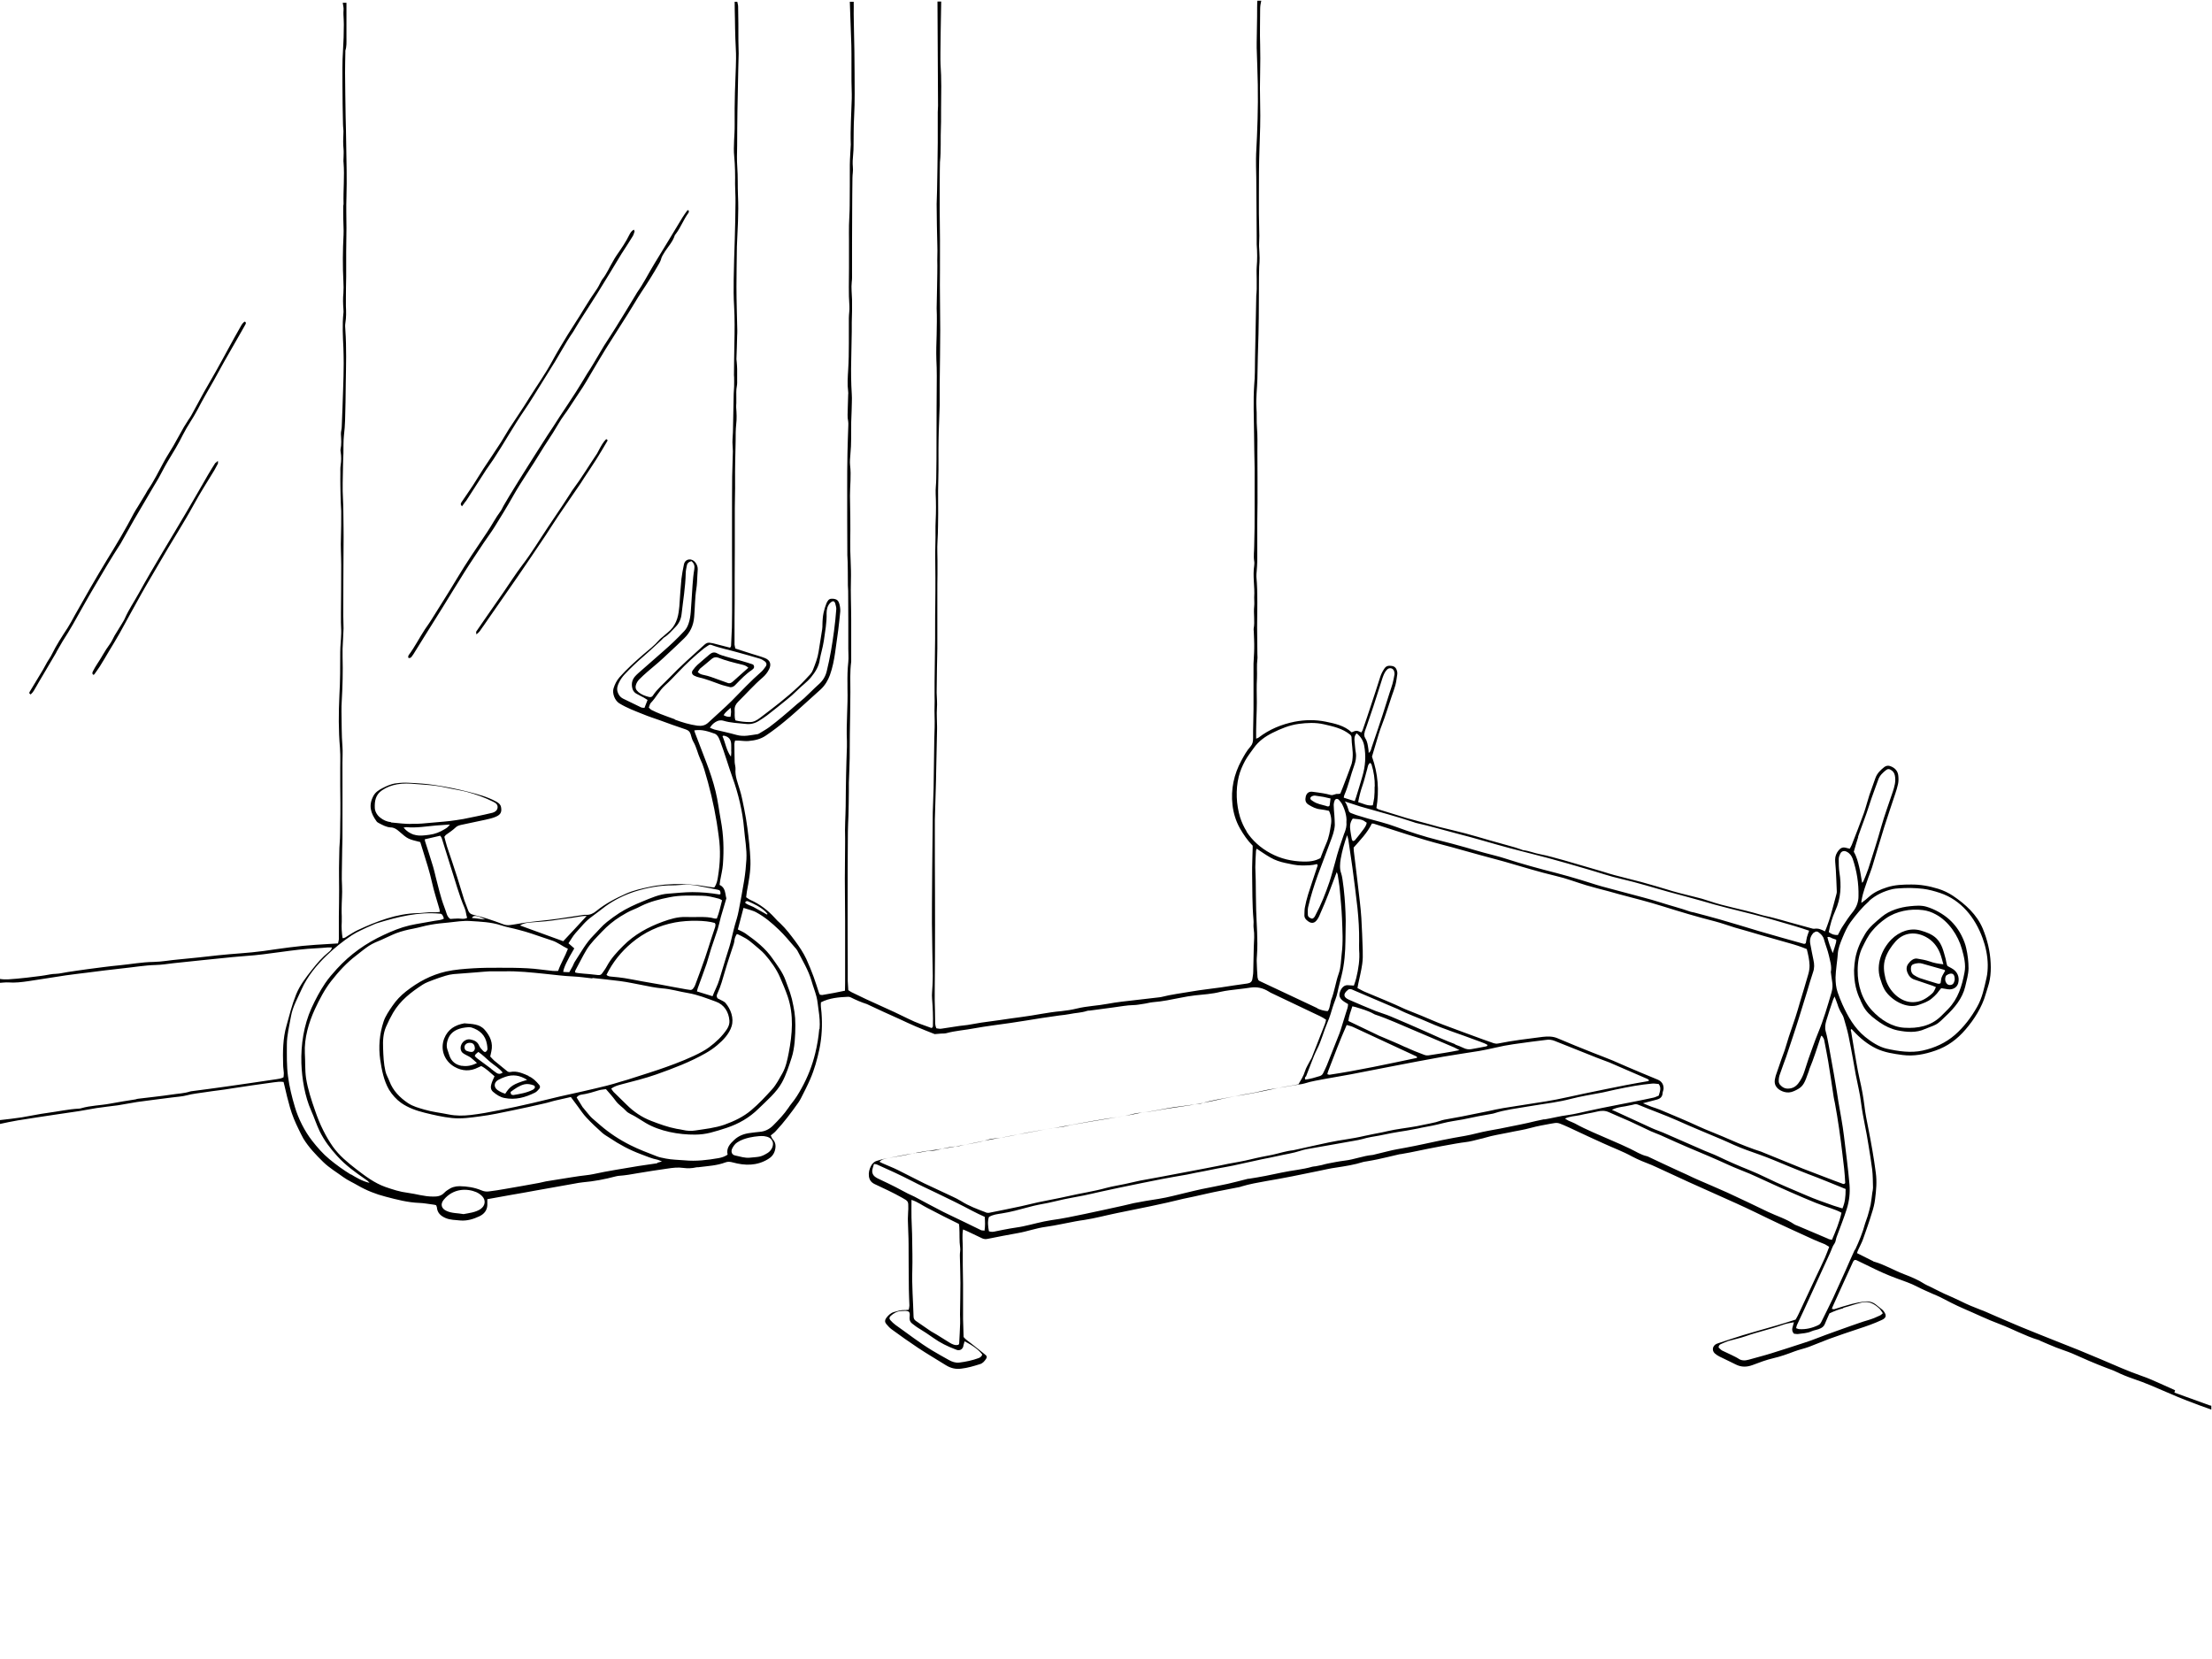 <?xml version="1.0" encoding="UTF-8"?>
<svg id="_Ñëîé_1" data-name="Ñëîé_1" xmlns="http://www.w3.org/2000/svg" version="1.1" viewBox="0 0 1600 1200">
  <!-- Generator: Adobe Illustrator 29.5.1, SVG Export Plug-In . SVG Version: 2.1.0 Build 141)  -->
  <defs>
    <style>
      .st0, .st1 {
        fill-rule: evenodd;
      }

      .st1 {
        display: none;
      }
    </style>
  </defs>
  <path class="st1" d="M1108.6,286.4c-.5,6.9-.3,13.7,0,20.6.3,6.9.2,13.8.2,20.6,0,3.2,0,6.4,0,10.1,1.7.3,3.1.7,4.4.8,5.5.4,10.8,1.9,16.3,2.3,5.2.4,10.3,1.6,15.4,2,7.3.7,14.6,1.1,21.9,2.1,5.7.8,11.5,1.4,17.2,2.4,1.4.2,2.7.4,4.1.6,5.3.8,10.5,1.7,15.8,2.4,6.4.8,12.8,1.3,19.1,2.4,2.8.5,5.7,1.1,8.6,1.2,6.3.2,12.3,2.2,18.6,2.7,5.3.5,25.7,3.6,29.4,4.1,5.4.7,22.4,2.5,25,2.7,1.2.1,2.5,0,3.7.3,5.1.8,10.3,1.5,15.5,1.5,1.1,0,2.1.2,3.2.3,7.7,1,15.4,2.3,23.2,3,4.4.4,8.8,1.1,13.2,1.7,4.4.6,8.7,1.4,13.1,2.1.8.1,1.5-.4,1.7-1.2.2-.7.4-1.5.3-2.2-.5-3.2.2-6.4.2-9.6,0-11.3,0-22.6,0-33.9s0-16.8,0-25.2c0-6.4,0-12.8,0-19.3,0-5.2-.5-10.3-.1-15.5.6-7.2.3-14.4.2-21.5,0-3.4,0-6.7.2-10.1.2-6.3,1-12.5.7-18.8-.2-4-.4-7.9-.4-11.9,0-4.7-.1-9.4.2-14.1.4-6.2,0-12.5,0-18.7.2-8.6.1-17.1.2-25.7,0-2.4-.5-4.8-1.2-6.9-.6-.1-.9-.2-1.2-.2-6.3.3-12.5.6-18.8,1-2.1.1-4.2.7-6.4.8-7.5.4-15,.7-22.4,1-4.6.2-9.1.5-13.7.7-4.6.2-9.2,0-13.7.7-4.4.6-29.2,1.9-36.1,2.1-3.5.1-22.7,1.1-28.8,1.4-6.1.3-12.2,1.1-18.3,1.5-2.4.2-4.9,0-7.3.1-4.6.2-9.1.5-13.7.8-2.6.1-5.2.2-7.8.4-6.1.5-12.2,1.1-18.3,1.6-1.5.1-3.1,0-4.6.2-8.5.7-17,1.6-25.5,2.1-7.8.5-15.6.7-23.4,1.2-2.4.1-4.9.5-7.3,1-.7.1-1.2.7-1.5.9.1,4.1.3,7.7.3,11.3-.2,10.7-.5,21.4-.7,32.1-.2,8.7-.2,17.4-.4,26.1-.1,5.8-.3,11.6-.5,17.4-.1,3.5-.4,7-.3,10.5.1,8.8.3,17.7.5,26.5,0,2.4.2,4.9,0,7.3ZM1110.6,258.4c0-5,1-39.2,1-47.6,0-5.8,0-11.6.1-17.4.1-6.4.4-12.8.6-19.2.1-4.7,0-9.5,0-14.2,0-1.1.2-2.1.3-3.3.9-.2,1.8-.6,2.6-.7,3.2-.3,6.4-.7,9.6-.9,11.1-.7,22.3-1.3,33.4-2,6.9-.5,13.7-1.1,20.5-1.7,5.2-.5,10.3-1.2,15.5-1.6,6.2-.5,12.5-.7,18.8-1,4.9-.3,9.8-.5,14.6-.8,1.7,0,3.4-.2,5-.3,1.1,0,13.8-1.1,19.2-1.2,3.4-.1,6.7-.5,10.1-.5,7.2-.2,30-1.2,34.3-1.5,2.1-.1,4.3-.4,6.4-.5,8.1-.4,16.2-.5,24.3-1.1,5.9-.4,11.9-.9,17.8-1,3.7,0,7.3-.7,10.9-1,2.4-.2,4.9-.6,7.3-.6,4.4,0,8.8,0,13.2.1.3.5.7.9.8,1.3.3,5.3.6,10.7.7,16,0,4.9-1.1,35.1-.6,44.9.3,5.2-.1,10.4.2,15.5.3,5.1-.5,10-.4,15.1,0,7.9.1,15.9,0,23.8,0,3.2-.5,6.4-.5,9.6,0,6,0,11.9,0,17.9,0,5.5-.2,33.2.2,38.4,0,1.4-.2,2.7-.2,4.1,0,7.5,0,15-.1,22.4,0,4.1-.4,8.2-.6,12.3,0,1.1,0,2.1,0,3.2,0,1.3,0,2.7,0,4.6-4.8-.6-9.1-1.1-13.3-1.6-7.4-.9-14.8-1.9-22.3-2.8-4.5-.6-9.1-1.2-13.6-1.7-3.3-.3-6.7-.4-10.1-.7-5.6-.6-11.2-1.6-16.8-1.9-6.7-.3-13.3-1.5-20-2.2-4.5-.5-9-1.4-13.6-2.1-1.1-.2-2.1-.4-3.2-.5-7.7-1-15.5-1.7-23.1-3.5-2.2-.5-4.5-.7-6.8-.8-4.7-.3-9.4-.9-14.1-1.8-3-.5-6.1-.7-9.1-1.1-10.7-1.5-21.5-3-32.2-4.5-12.1-1.7-24.2-3-36.4-3.9-3.3-.2-6.7-.9-10-1.4-5.4-.8-10.8-1.6-16.3-2.5-1.2-.2-2.4-.5-3.7-.8-.1-1-.4-1.9-.3-2.7,0-2.1.3-21.7-.3-29.3-.3-4.1-.2-8.2-.2-12.4,0-11-.1-22,0-33Z"/>
  <path class="st0" d="M296,476c.5,0,1.2-.3,1.5-.7.6-.7,1.1-1.5,1.6-2.2,2.8-4.4,5.5-8.8,8.2-13.2,4.1-6.6,8.3-13.2,12.4-19.8,5.5-8.8,10.8-17.7,16.4-26.5,4.4-7,9.1-13.8,13.6-20.7,2.6-3.9,5.5-7.7,8-11.7,4.5-7.3,9-14.5,13.2-22,6.3-11.2,13.8-21.6,20.4-32.6,2.8-4.7,6-9.2,8.9-13.9,2.6-4.1,4.9-8.5,7.8-12.4,2.8-3.7,5.1-7.6,7.7-11.4,3.9-5.7,7.6-11.4,11-17.4,3.7-6.4,7.5-12.6,11.3-18.9.5-.9,1.1-1.8,1.7-2.7,4.9-7.7,9.8-15.5,14.7-23.2,3.2-5,6.1-10.2,9.4-15.2,4.5-6.7,8.8-13.6,12.8-20.6.5-.9,1.1-1.9,1.4-2.9.5-2.3,1.8-4.2,3-6.1,2.5-3.8,5.7-7.2,7.1-11.7.1-.4.6-.7.8-1.1,3.6-4.8,5.6-10.5,9.2-15.3.3-.4,0-1.1.1-1.6-.3,0-.6-.1-.9-.2-1.2,1.7-2.5,3.4-3.6,5.2-3.5,5.7-6.9,11.5-10.4,17.2-3.3,5.5-6.7,10.9-10,16.4-4.2,6.9-7.8,14.2-12.5,20.8-.3.4-.5.8-.7,1.2-4.9,8.1-9.8,16.2-14.8,24.2-2.7,4.4-5.6,8.7-8.4,13.1-2.6,4.3-5.1,8.7-7.7,13-1.4,2.4-2.9,4.7-4.4,7-2.8,4.6-5.5,9.2-8.4,13.7-3.8,5.9-7.7,11.7-11.6,17.6-1.6,2.4-3.1,4.9-4.7,7.3-2.5,3.8-5.1,7.6-7.5,11.5-4.2,6.6-8.4,13.1-12.5,19.7-1.6,2.6-3.3,5.2-4.9,7.8-2.2,3.6-4.5,7.3-6.7,10.9-1.4,2.4-2.8,4.7-4.2,7.1-.8,1.3-1.3,2.8-2.2,4-3.6,4.8-6.3,10.1-9.6,15-7.5,11.2-15.1,22.2-22,33.8-6,10.1-12.4,20-18.6,30-.5.8-1,1.5-1.5,2.3-1,1.5-2.1,3-3.1,4.5-4,6.1-7.3,12.7-11.7,18.6-.5.7-.4,2.1,0,2Z"/>
  <path class="st0" d="M336.9,362.7c5-7.7,9.9-15.4,14.9-23.1,1.7-2.6,3.6-5,5.2-7.5,7.6-11.5,14.2-23.5,22-34.9,4.7-6.8,8.9-13.9,13.3-20.9,3.1-4.9,6.2-9.9,9.2-14.8,2.9-4.8,5.7-9.8,8.6-14.6,1.4-2.4,3-4.6,4.5-6.9,1.8-2.9,3.4-5.8,5.2-8.6,4.2-6.6,8.5-13.1,12.6-19.7,5.8-9.3,11.5-18.8,17.2-28.2.5-.8,1-1.5,1.5-2.3,2.2-3.5,4.5-6.9,6.6-10.4.6-1,.9-2.2,1.3-3.4,0-.3-.3-.8-.5-1.3-1.6.8-2.4,2.1-3.1,3.4-2.6,5.4-6,10.3-9.4,15.2-1,1.4-1.8,2.9-2.6,4.3-2.6,4.3-4.5,9-7.7,13-.8,1.1-1.3,2.4-2,3.6-.6,1.1-1.1,2.2-1.8,3.2-3.3,4.8-6.5,9.6-9.5,14.6-3.7,6.3-7.9,12.4-11.7,18.6-3.9,6.4-7.8,12.8-11.3,19.3-5,9.2-11,17.6-16.5,26.4-4.7,7.7-9.9,15.1-14.8,22.7-2,3.1-3.7,6.3-5.7,9.4-4.2,6.5-8.6,13-12.9,19.5-2.5,3.8-4.8,7.8-7.3,11.6-2.7,4.1-5.5,8.1-8.2,12.1-.6.9-1.3,1.8.2,3.2,1-1.4,1.9-2.5,2.6-3.6Z"/>
  <path class="st0" d="M433.6,324.8c-.6,1.1-1.1,2.2-1.7,3.2-5.9,8.7-11.3,17.8-17.6,26.2-.6.7-1,1.5-1.5,2.3-2,3.1-4,6.2-6,9.2-3.4,5.1-6.8,10.1-10.2,15.2-6.3,9.4-12.1,19.1-19,28.1-4.7,6.2-8.9,12.8-13.3,19.2-4.7,6.8-9.4,13.5-14.1,20.3-1.9,2.8-3.8,5.5-5.7,8.3-.2.3,0,1,.1,2.1,1.1-1,1.8-1.5,2.3-2.2,2.6-3.6,5.1-7.3,7.6-10.9,6.5-9.4,13.1-18.8,19.6-28.2,6.9-10.1,13.8-20.2,20.6-30.4,3.1-4.6,5.9-9.3,9-13.8,5.4-8,10.9-15.9,16.3-23.8.9-1.3,1.6-2.6,2.5-3.9,2.9-4.5,6-8.9,8.8-13.4,2.8-4.4,5.4-8.9,8-13.3.3-.6.1-1.2-.9-1.3-2,2-3.4,4.5-4.8,7.1Z"/>
  <path class="st0" d="M22.3,502.2c1.8-1.6,2.7-3.5,3.8-5.4,1.7-2.9,3.3-5.8,5.1-8.7,3.1-5.3,6.2-10.5,9.3-15.8.2-.4.4-.8.6-1.2,1.4-2.4,2.7-4.8,4.1-7.1,2.5-4,5.1-8,7.4-12.1,5.3-9.3,10.4-18.7,15.9-27.9,6.1-10.4,12.2-20.8,18.8-30.9.3-.5.6-1.1.9-1.6,2.9-5.2,5.8-10.4,8.8-15.6,4.8-8.2,9.6-16.3,14.4-24.5,1.2-2,2.4-3.9,3.5-5.9,2.2-3.9,4.1-7.9,6.4-11.7,3.9-6.4,7.8-12.8,11.1-19.5,3.1-6.2,7.2-11.7,10.4-17.8,3.7-7.2,7.8-14.2,11.8-21.2,2.5-4.5,5-9.1,7.5-13.6,4.2-7.4,8.5-14.8,12.7-22.2.9-1.6,1.8-3.2,2.7-4.8.4-.7.6-1.4-.3-2.1-1.6.7-2.4,2.3-3.2,3.7-3,5.3-6,10.6-8.9,16-3.1,5.6-6.1,11.3-9.3,16.9-2.7,4.8-5.5,9.5-8.2,14.3-3.1,5.6-6.1,11.3-9.2,16.9-.6,1.1-1.3,2.1-2,3.1-1.1,1.8-2.3,3.6-3.4,5.4-2.6,4.5-5,9.1-7.6,13.6-2.2,3.8-4.7,7.5-6.8,11.4-3.8,6.9-7.2,14.1-11.8,20.7-.6.9-1,1.9-1.6,2.8-1.9,3.1-3.8,6.3-5.7,9.4-.9,1.4-1.8,2.8-2.6,4.3-6.1,11.7-12.8,22.9-19.7,34.1-8,13.2-15.7,26.6-23.2,40-1.6,2.9-3.2,6-5,8.8-4.1,6.3-8.2,12.5-11.5,19.3-.9,1.9-2.2,3.6-3.3,5.5-1.1,1.8-2,3.8-3.1,5.6-3.2,5.4-6.5,10.7-9.7,16.1-.1.2-.2.6-.2.9,0,.2.4.4.9.9Z"/>
  <path class="st0" d="M155.9,334.6c-1.8,2.8-3.6,5.7-5.3,8.6-5.1,8.8-10.2,17.8-15.4,26.6-11.6,19.8-23.7,39.2-34.8,59.3-3.3,6-7.2,11.7-10,18-.7,1.7-1.8,3.2-2.7,4.8-1.6,2.6-3.2,5.2-4.8,7.8-1.2,2.1-2.1,4.4-3.6,6.4-3.4,4.5-5.9,9.6-9.1,14.3-1.1,1.7-2.1,3.4-3,5.2-.4.8-.7,1.7.2,2.5.3-.1.7-.1.8-.3,1.3-1.9,2.7-3.7,3.9-5.6,2.3-3.7,4.6-7.5,6.8-11.3,2.5-4.2,5.1-8.3,7.5-12.6,5.2-9.3,10.2-18.8,15.5-28.1,4.4-7.9,9.1-15.6,13.6-23.4,8.1-14.2,17.1-27.9,24.9-42.2,4.5-8.3,9.7-16.3,14.6-24.4.9-1.6,1.8-3.2,2.6-4.8.2-.4,0-1.1,0-2.1-.8.8-1.3,1.1-1.6,1.6Z"/>
  <path class="st0" d="M382.3,778.2c-4.2-1.8-8.4-3.8-13.2-2.8-1,.2-1.8-.2-2.5-.8-3.1-2.5-6.2-5-9.2-7.5-1-.9-1.9-2-2.8-2.9.3-1.4.5-2.5.8-3.7,1.4-6.1-.9-11.1-4.7-15.5-3.8-4.5-9.5-4.3-14.8-4.8-6.7,1.2-11.9,4.2-14.6,11-3.1,8.1.3,16.4,7.5,20.5,5.5,3.1,11.3,3.4,17.1.4.7-.3,1.4-.7,2.2-1,3.7,1.9,6.5,4.8,9.6,7.4-.9,2.1-1.8,3.8-2.3,5.7-.6,2-.5,4,1.2,5.5,2.5,2.1,5.1,3.9,8.3,4.5,7.9,1.6,15.1-.4,22.1-3.9,1.2-.6,2.1-1.7,3-2.7.8-.9.8-2,0-2.9-2.2-2.6-4.5-5-7.7-6.3ZM334.2,771c-4.3-.7-7.6-3-9.1-7.4-.5-1.6-1.1-3.2-1.6-4.8-.6-1.9-.4-3.9.1-5.8,1.5-5.6,5.4-8.2,10.7-9.4,1.5-.3,3-.5,4.5-.6.7,0,1.5,0,2.2.2,6,1.9,10.1,5.6,11.2,12,.2,1.2.4,2.4.4,3.6,0,.6-.5,1.4-1.1,1.9-.7.6-1.4,0-2-.5-1.2-1.2-2.3-2.4-3-4-1.1-2.7-3.5-3.8-6.1-4.3-4.3-.9-8.2,3.4-7,7.7.2.7.6,1.4,1.2,1.9.9.8,2,1.3,3.1,1.9.9.5,1.9.9,2.7,1.5,1.5,1.2,2.9,2.5,4.6,4-3.7,1.9-7.2,2.6-10.9,2ZM343.5,758.2c0,1.4-1.1,2.8-2.5,2.7-1.2,0-2.4-.4-3.5-.8-1.5-.6-2-3-1-4.3,1.2-1.5,2.8-1.7,4.5-1.4,1.3.3,2,1.3,2.3,2.5.1.4.1.9.2,1.3ZM355.2,773c-2.6-1.9-5.1-3.8-7.7-5.7-1.4-1.1-3-2-4.1-3.5.3-.5.4-1,.7-1.3.5-.5,1.1-1,1.9-1.6,3.3,2.2,5.9,5,8.8,7.4,2.9,2.4,6.2,4.3,8.8,7.5-1.8,1.3-3.2,1.1-4.4.3-1.4-.9-2.7-2-4-3ZM365.4,791.1c-2-.6-3.9-1.5-5.6-2.7-2.7-2-2.6-5.3.3-7.1,1.7-1,3.6-1.8,5.4-2.4,5.4-1.9,10.5-1.2,15.8,2.2-10.2,3-12.4,4.6-15.9,10.1ZM386.5,787.3c-.3.3-.6.7-1,.9-4.5,2.3-9.5,3.1-14.3,3.9-.5-.2-1.1-.2-1.4-.4-.3-.4-.3-1-.5-1.6,0-.1.1-.3.2-.4,3-2.2,6.1-4.5,9.9-5.4,2.3-.5,4.5,0,6.7.8.9.3,1.1,1.6.4,2.3Z"/>
  <path class="st0" d="M1345.8,723.8c1.1,2.3,2.1,4.6,3.6,6.6,2.7,3.7,6.5,6.5,10.2,9.1,3.9,2.7,8.3,4.8,13,5.8,6.6,1.3,13.5,1.9,19.8-1,2.5-1.1,5.2-1.9,7.6-3.1,2.8-1.4,5.1-4.1,7.4-6.2,6.3-5.9,12.1-12.8,14.1-21.4,1-4.3,2.3-8.7,2.4-13.1,0-4.8-.6-10.1-1.7-14.7-.6-2.8-1.7-5.6-2.9-8.1-2.2-4.7-5.4-9.1-9.3-12.6-4.4-4-10.7-7.5-16.4-9.2-3.9-1.2-8.1-.8-12.1-.4-7,.7-14.8,3-20.3,7.6-4.4,3.7-9.1,7.4-12.1,12.4-3.4,5.7-5.8,11-7.1,17.6-.5,2.8-.8,5.7-.9,8.6,0,4.1.3,8.2,1.2,12.1.8,3.4,1.9,6.7,3.5,9.8ZM1347.2,685.1c2-4.1,4-8.3,7-11.8,2.8-3.4,6.3-6.5,9.9-9,7.6-5.3,17.8-7.2,26.8-6,3.3.4,6.4,1.5,9.3,3.1,9.2,4.9,16.2,15.2,18.9,25.1,1.5,5.3,3,11.3,1.9,16.8-1.8,9.8-4.7,19.2-11.8,26.5-1.8,1.9-3.7,3.7-5.5,5.5-7.2,6.9-16.5,8.7-26.2,8.1-9-.5-17.3-5.9-23.3-12.4-7.4-7.8-10.6-18.5-10.5-29.1,0-5.7.9-11.6,3.5-16.8Z"/>
  <path class="st0" d="M520.9,495c2.4.9,5,1.4,7.5,2.1,1.8,0,2.9-1,4-2.2,3.5-3.6,7-7.3,11.2-10.1.5-.3.9-.8,1.4-1.2.8-.9.5-2.7-.7-3.1-2.4-.8-4.9-1.6-7.4-2.3-4-1.1-7.9-2.1-11.9-3.3-2-.6-4.2-1.2-6-2.2-2.3-1.3-4-.8-5.8.7-2.9,2.5-5.8,4.9-8.7,7.5-1.2,1.1-2.3,2.4-3.3,3.8-1.2,1.5-.8,3.2,1.1,4.1,1.1.5,2.3,1,3.4,1.2,5.2,1.2,10.2,3.2,15.2,5ZM506.4,483.6c2.8-2.4,5.7-4.6,8.4-7,1.4-1.2,3-1.5,4.7-.9,5.5,2.2,11.3,3.6,17.1,5,1.6.4,3.2.8,4.7,2.3-3.8,3.4-7.5,6.6-11.1,9.9-1.2,1.1-2.5,1.7-4.1,1-2.1-.8-4.3-1.5-6.4-2.3-3.6-1.3-7.1-2.7-10.8-3.4-1.5-.3-2.9-.7-4.2-2.1.6-.9,1.1-1.9,1.8-2.6Z"/>
  <path class="st1" d="M1116.9,310.2c-.2,4.4.3,8.8.3,13.2,0,.3.3.5.4.8.3.1.5.4.8.4,3,.3,6.1.6,9.1.9,5.2.6,10.3,1.1,15.5,1.8,5.6.7,11.2,1.6,16.8,2.2,7.1.8,14.3,1.1,21.5,2,9.1,1.1,18.2,2.2,27.3,2.8,5.2.3,10.3.9,15.5,1.5,2.9.3,5.7.9,8.6,1.2,10.6,1,21.3,1.9,31.9,3,7.6.8,27.9,3,30.5,3.3,7.4.9,14.8,1.9,22.3,2.6,11.1,1.1,22.2,1.9,33.3,2.9,3,.3,6.1.7,9.1.8,1.8,0,3.6.5,5.5-.3.5-1.7.5-3.3.5-5,0-15.4-.2-30.9-.2-46.3,0-4.1-.1-8.3.4-12.4.7-5.3.9-10.6.8-16,0-9.9,0-19.9,0-29.8,0-3.7.5-7.3.5-11,.1-11.3.1-22.6.3-33.9,0-7.3.3-14.7.6-22,.1-4.9.4-9.8.5-14.7,0-2-.1-3.9-.2-5.8-1.8-.8-3.4-1-5.1-.7-1.2.2-2.4.3-3.6.3-8.7,0-17.4.9-26.1.5-.8,0-1.5.1-2.3.2-2.7.2-5.5.4-8.2.5-6,.2-11.9,0-17.9.4-4.3.2-35.7.5-40.7.8-4,.3-7.9.9-11.9.8-8-.2-15.9.6-23.8,1.1-7.3.5-14.6,1-21.9,1.3-8.4.4-16.8.6-25.2.9-9.6.3-19.3.2-28.9,1.1-5,.5-10.1.6-15.1.8-1.4,0-2.8,0-4.1,0-4.1,0-8.3,0-12.4.3-2.6.1-3.3.8-3.3,3.3-.1,9-.2,18-.3,27.1,0,4.7.2,9.5.1,14.2,0,6-.4,11.9-.5,17.9-.1,4.6-.2,9.2-.3,13.7-.1,6.4,0,12.9-.3,19.3-.8,16.2-.4,32.4-.2,48.6,0,1.8.4,3.6.3,5.5ZM1118.2,271.6c0-.9.9-20.8,1.3-29.8.4-10.1.4-20.2.5-30.3,0-7.8-.1-15.6,0-23.4,0-7.9.4-15.9.7-23.8,0-.4.2-.9.4-1.3,1.6-1,3.3-.7,4.9-.8,4.6-.1,9.2,0,13.8-.2,5.8-.2,11.6-.3,17.4-.8,8.7-.7,17.4-.5,26.1-.9,6.3-.3,12.5-.7,18.8-1,8.1-.4,16.2-.3,24.3-1,9.3-.7,18.6-.7,27.9-1.1,5-.2,10.1-.7,15.1-1,4.1-.2,8.2-.4,12.4-.5,6,0,11.9.1,17.9,0,6.6-.1,13.1-.5,19.7-.7,6.7-.2,13.4-.3,20.1-.5,3.6-.1,7.3-.4,10.9-.5,2.7,0,5.5,0,8.2,0,1.8,0,3.6,0,5.5,0,.7,0,1.5.2,2.8.4,0,4.8,0,9.2,0,13.6-.1,4.9-.5,9.8-.7,14.6-.2,4.6-.2,9.2-.3,13.8,0,4.1-.3,8.2-.3,12.4-.1,10.9-.2,21.7-.3,32.6,0,9.8,0,19.6,0,29.4,0,3.4-.2,6.7-.5,10.1-.4,6.4-.8,12.8-.6,19.2.3,11.8.3,23.5.3,35.3,0,3.5-.5,7-.8,10.4,0,1.1-.9,1.8-1.9,1.5-2.8-.9-5.8-.6-8.6-.8-10.7-.8-21.3-2-31.9-2.8-2.1-.1-4.2-.5-6.4-.8-6.5-.8-13-1.6-19.6-2.3-2.7-.3-18.8-2-24.1-2.5-4.1-.4-8.2-.9-12.3-1.3-2.9-.3-5.8-.4-8.6-.7-4.9-.5-9.7-1-14.6-1.6-2.7-.3-5.4-.8-8.2-1.1-6.2-.6-12.5-1.2-18.7-1.8-2.6-.2-5.2-.5-7.8-.8-9-1-17.9-1.8-26.8-3-3.8-.5-7.6-.6-11.4-.9-5.9-.5-11.9-1.1-17.8-1.9-7-1-13.9-2.1-20.9-2.5-1.5,0-3.1,0-4.6-1.3-.1-3.8-.3-7.7-.3-11.7-.1-8.1,0-16.2-.3-24.3-.2-4.7-.7-9.4-.4-14.2Z"/>
  <path class="st1" d="M1230.5,340.4c-1-.1-2.1-.2-3.2-.1-.6,0-1.3.3-1.8.6-.9.6-1,2-1.1,3,0,.8.1,1.8.6,2.6.2.3.4.6.7.9,2,1.6,5,0,6.4-1.6,1.6-1.7.7-5-1.7-5.3ZM1229.7,344.4c0,0-.1.1-.2.2-.8.4-2.4.2-2.1-1,0-.3.6-.7.9-.7.5,0,1,.2,1.3.6.2.3.3.7,0,.9Z"/>
  <path class="st0" d="M1363.2,715.9c4.5,7.5,16,14.2,24.8,10.9,3.3-1.2,6.4-2.2,9.2-4.5,1.4-1.1,2.6-2.3,3.8-3.6.4-.4,2.9-4,3.3-3.9,1.7.3,3.3.6,4.9.8,3.4.4,6.4-1.4,7.2-4.4,1.2-4.5-.6-8.6-4.7-10.8-.9-.5-1.9-1-2.9-1.6-.7-.4-1.2-4.2-1.4-5-1.5-5.3-2.6-10.9-6.6-14.9-3.1-3.1-7.3-4.6-11.4-5.8-7.8-2.3-15.7.8-21.3,6.4-7,7.1-11.2,18.2-8.2,28,.9,2.9,1.8,5.8,3.3,8.4ZM1409,704.8c3.3-1.4,4.9-.3,4.9,3.7-.1.5-.2,1.4-.6,2.2-.5,1.2-1.5,1.8-2.9,1.8-1.2,0-2-.6-2.6-1.5-1-1.5-1-3.2-.4-4.8.2-.6,1-1.1,1.6-1.3ZM1407,702.1c-.8,1.6-1.9,3.1-2.5,4.7-.5,1.2-.5,2.7-.8,4.2-.7.9-1.9.6-2.8.3-4.1-1.2-8.2-2.5-12.2-3.8-1.4-.5-2.8-1.3-4.1-2.1-1.7-1-2.4-2.7-2.4-4.7,0-2.1.7-3.1,2.8-3.6,1.8-.4,3.6-.7,5.4-.1,5.3,1.5,10.6,3,15.9,4.5.2,0,.4.4.7.6ZM1363.7,693.2c1.5-4.5,4.2-8.6,7.4-12.2,6.2-6.9,14.8-7.2,22.1-3.2,4.8,2.6,8,6.6,10,11.5,1,2.4,1.5,4.9,2.5,8.2-3.9-.4-7-1-10-2.1-2.9-1-5.9-1.5-8.9-2-2.6-.5-5,1.7-6.4,3.6-1.5,1.9-1.6,4.1-.8,6.3,1,2.5,2.6,4.5,5.3,5.3,4.3,1.4,8.7,2.9,13,4.4.8.3,1.6.7,2.4,1-1.4,3.2-1.7,3.8-3.5,5.3-3.9,3.3-7.7,5.5-13,5.6-9.5.2-17.8-8.5-20-17.2-1.2-4.7-1.7-9.8-.1-14.4Z"/>
  <path d="M1573.3,1005.6c-.6-.2-7.8-3.5-10.9-4.9-4.3-1.9-8.6-3.9-13.1-5.4-10.1-3.5-19.8-7.9-29.7-12.1-10.7-4.6-21.4-8.9-32.2-13.1-8.4-3.3-16.7-6.7-25.1-10.1-4-1.6-7.9-3.4-11.8-5-2.9-1.3-5.9-2.5-8.8-3.8-3.1-1.3-6.1-2.8-9.3-3.9-4.7-1.8-9.3-3.7-13.9-6-4-2-8-3.7-12.1-5.5-1.1-.5-2.2-1.1-3.3-1.6-2.5-1.2-4.9-2.4-7.4-3.7-1.1-.5-2.3-1-3.3-1.6-4.8-3.1-10-5.3-15.3-7.3-7.3-2.8-14-6.9-21.5-9-.3,0-.6-.2-.8-.4-3.8-1.9-7.6-3.8-11.6-5.8.3-.9.6-1.8,1-2.6,1.1-2.5,2.5-4.9,3.4-7.5,2.2-6.2,4.4-12.4,6.3-18.7,1.1-3.3,2-6.8,2.4-10.2.8-6.3,1.4-12.8.5-19.2-1.4-10.8-3.3-21.4-5.4-32.1-1.1-5.4-2.2-10.8-2.8-16.2-.8-6.5-2-13-3.5-19.4-.8-3.7-1.6-7.5-2.2-11.2-1.4-7.7-2.6-15.4-3.9-23-.1-.6-.7-1.3.2-2,.5.4.9.8,1.3,1.3,4.8,5.2,10.2,9.7,16.6,12.8,6.1,2.9,12.4,3.8,19,4.7,8.2,1.1,16.2-.5,23.9-3.2,8.7-3,15.7-8.2,21.7-15.2,6.3-7.3,12-16.3,14.6-25.6,1-3.6,2.4-7,3-10.7.7-3.9.8-7.9.6-11.8-.4-8.6-2.4-16.9-5.7-24.9-4.3-10.2-12.5-17.6-21.5-23.7-3.3-2.2-6.9-3.9-10.7-5.1-6.5-2-13.1-3.2-19.8-3.1-5.8,0-11.6.2-17.2,2-4.7,1.5-9.2,3.4-12.9,6.7-1.7,1.5-3.4,3-5.7,4.6,0-1.1,0-1.6.2-2.2.9-5.5,3-10.6,4.7-15.8.9-2.6,2-5.1,2.8-7.7,3-9.8,5.8-19.6,8.9-29.4,2.5-8,5.3-15.9,7.9-23.9.8-2.3,1.5-4.7,2-7,.4-1.9.4-4,.2-5.9-.3-3.6-2.5-5.8-5.7-7-1.5-.6-3.1-.4-4.4.6-2.8,2.2-5.3,4.6-6.5,8.1-1.4,4-2.9,8-4.3,12.1-1.4,4.3-2.5,8.8-4,13.1-2.8,7.8-5.8,15.4-8.8,23.1-.4,1-1,1.8-1.4,2.7-1.1-.3-2-.4-2.9-.7-2.2-.6-3.8.2-5.2,1.9-1.6,2-2.5,4.2-2.5,6.7,0,2.4.4,4.9.5,7.3.3,5.2.5,10.4.7,15.6,0,.6,0,1.2-.2,1.8-1.4,5.2-2.7,10.3-4.2,15.5-.7,2.6-1.7,5.2-2.6,7.8-.4,1.3-1,2.5-1.6,3.9-2.5-1.4-4.9-2.4-7.6-1.9-.4,0-.9,0-1.3-.1-5.6-1.5-11.2-3.1-16.8-4.6-3.8-1.1-7.6-2.2-11.5-3.2-3.2-.9-6.6-1.4-9.8-2.4-6.3-1.9-12.7-3.4-19.1-4.9-5.9-1.4-11.9-2.9-17.7-4.9-3.5-1.2-7-2.2-10.5-3-7-1.7-13.9-3.4-20.8-5.6-4.6-1.5-9.4-2.7-14.1-4.1-1.2-.3-2.3-.7-3.5-1-6.5-1.7-13-3.3-19.5-5-2.8-.7-5.6-1.7-8.3-2.5-6.7-2-13.5-4-20.2-5.9-2.6-.8-5.3-1.6-7.9-2.3-5.8-1.5-11.4-3.3-17.3-4.4-4-.7-7.9-2.4-12-2.9-.7,0-1.4-.5-2.2-.7-1.3-.4-2.6-.9-3.9-1.3-6.3-1.8-12.6-3.5-18.9-5.3-5.7-1.6-11.4-3.4-17.2-4.9-6.3-1.7-12.8-3.1-19.1-4.7-2.7-.7-5.3-1.5-7.9-2.2-2.4-.6-4.7-1.3-7.1-1.9-2.8-.8-5.6-1.5-8.4-2.3-6.7-2-13.4-4.1-20.1-6.2-.5-.2-1-.6-1.7-1,2.1-12.6,1.2-25-3.2-37.2.9-2.9,1.7-6,2.7-9.1,1.4-4.7,2.7-9.4,4.5-13.9,1.3-3.3,2.4-6.6,3.5-9.9,1.2-3.6,2.4-7.3,3.6-10.9.9-2.6,1.9-5.2,2.6-7.8.7-2.7,1-5.4,1.4-8.1.1-.7,0-1.6-.2-2.3-.5-1.9-1.6-3.3-3.7-3.6-2-.3-3.9-.3-5.3,1.7-1.3,1.9-2.4,3.9-3.1,6.1-2.2,7-4.5,14-6.8,20.9-2,6-3.9,11.9-6,17.8-.2.5-.6,1-.9,1.6-1.3-.5-2.4-1.2-3.5-1.2-1.1,0-2.2.6-3.5,1.1-5.3-4.9-12-6.3-18.8-7.7-7.4-1.5-14.9-1.4-22.3,0-9.6,1.9-18.4,5.5-26.2,11.5-.4.3-1,.4-1.8.8,0-2.5,0-4.6,0-6.7.1-4.6.2-9.2.4-13.7,0-2,.1-4,.1-5.9,0-2.9-.1-5.8-.1-8.7,0-2.9,0-5.8.2-8.7.2-4.6-.3-9.1.3-13.7.2-1.2,0-2.4,0-3.7,0-6.4-.2-12.8-.2-19.3,0-12.2.6-24.4-.5-36.7-.1-1.4.1-2.7.2-4.1.1-2.3.4-4.6.4-6.9,0-9,0-18,0-27.1,0-5.2.2-10.4.2-15.6,0-12.2,0-24.5-.1-36.7,0-5.8.2-11.6-.3-17.4-.4-4.9,0-9.7-.4-14.6-.4-6.9.5-13.7.7-20.6.2-10.9.4-21.7.8-32.6.4-11.3.2-45.4.5-48.6.2-2.1.3-4.3.3-6.4,0-2.9-.3-5.8-.4-8.7,0-2.4.2-4.9.2-7.3,0-5.3-.3-10.7-.3-16,0-4.4,0-8.9,0-13.3,0-11.1,0-22.3.4-33.4.4-10.8.8-21.7.5-32.5-.2-7.8-.2-15.6,0-23.4.1-6.5.2-13.1,0-19.6-.3-8.6,0-17.1,0-25.7,0-2.1.3-4.2.8-6.2h-2.8c-.2.7-.2,8.4-.2,11.6-.1,6.3-.2,12.5-.3,18.8,0,1.2,0,2.4,0,3.7.3,8.9.6,17.7.8,26.6.3,16.7-.3,33.3-1.2,49.9-.2,3.5,0,15.1.1,17.4.1,14.1.2,28.1.3,42.2,0,2,0,4,0,6,.4,5.5.5,11,0,16.5-.2,2.9,0,5.8,0,8.7,0,2.4,0,4.9,0,7.3,0,1.5-.2,3.1-.3,4.6-.3,15.1-.6,30.3-.9,45.4-.1,6.4,0,12.9-.6,19.3-.8,11.6-.2,23.2-.1,34.8,0,8.4.3,16.8.4,25.2,0,10.1,0,20.2,0,30.3,0,8.7,0,17.4-.3,26.1,0,3.7-.6,7.3,0,11,.2,1,.1,2.2,0,3.2-1.2,7.6.5,15.2,0,22.9,0,.1,0,.3,0,.5,0,2,.2,4,0,5.9-.6,5.5.6,11-.4,16.5-.1.6.1,1.2.1,1.8.1,4.1.4,8.2.3,12.3,0,3.7-.4,7.3-.5,11,0,4.9,0,9.8,0,14.7,0,6.1,0,12.2,0,18.3,0,7-.4,14-.3,21.1,0,2.3-.4,4.2-1.9,5.9-2.7,3-4.6,6.5-6.5,10-5.5,10.1-7.8,20.9-6.5,32.3.7,5.9,2.4,11.6,5.4,16.9,2.6,4.5,5.5,8.8,9.2,12.5,0,.6,0,1,0,1.5-.1,6.3-.5,12.5-.4,18.8.2,11.2,0,22.3,1,33.5.2,2-.2,4,.1,6,.7,4.4.3,8.8.1,13.2-.2,6.1-.2,12.2-.4,18.3,0,1.7-.4,3.3-.6,5-.3,2.1-1.5,3.1-3.7,3.4-6.4.8-12.7,1.9-19,2.8-7,1-14,1.7-20.9,2.9-7.5,1.3-15.1,2.2-22.5,4.1-.4.1-.9.1-1.4.2-5.5.7-10.9,1.3-16.4,1.9-7,.8-14,1.5-20.9,2.8-7.4,1.4-14.9,1.6-22.2,3.4-3.7.9-7.5,1.5-11.3,1.9-9.6.8-19,3-28.5,4.2-5.5.7-10.9,1.5-16.3,2.3-4.4.6-8.8,1.2-13.1,1.8-3.3.5-6.6,1.2-9.9,1.7-2,.3-3.9.4-5.9.7-4.4.6-8.7,1.4-13.1,2-1.1.2-2.4-.2-3.5-.3-.9-1.9-.9-3.8-.9-5.6,0-4.9-.2-9.8-.3-14.7,0-1.8,0-3.7,0-5.5,0-8.6.2-17.1.2-25.7,0-15.6.1-31.2,0-46.8,0-7-.2-36.4-.1-43.5,0-3.1,0-6.1,0-9.2.2-6.7.4-13.4.6-20.1.2-5.6.3-11.3.4-16.9.2-9.5.4-19,.6-28.4,0-.6,0-1.2,0-1.8,0-4.4-.4-8.8-.1-13.2.3-3.8-.1-7.6-.2-11.4,0-6.5.4-28.6.5-32,0-7.5,0-15,0-22.5,0-5.7,0-11.3,0-17,0-4.7,0-9.5.1-14.2,0-3.2,0-6.4,0-9.6,0-4.6-.3-9.2,0-13.7.3-4.1.3-8.2.4-12.3.3-11-.2-22,.2-33,.3-9.6,0-19.3.2-28.9.1-8.2.6-16.5.8-24.7.1-5-.1-10.1,0-15.1.1-13.1.4-26.3.4-39.4,0-14.4-.4-28.7-.2-43.1.1-14.7,0-29.3-.2-44,0-2.4,0-31.4.2-34.2.9-8.7.3-17.4.7-26.1.2-4.1,0-8.3.1-12.4.1-10.9.4-21.7-.4-32.6-.3-4.1.4-40.8.5-45.1h-2.7c0,4.8.4,74.5.4,75.4,0,1.5-.2,3.1-.2,4.6,0,7.3,0,14.7,0,22-.1,11.5-.3,22.9-.5,34.4,0,3.4-.3,6.7-.3,10.1,0,4.9.3,25.9.5,30.2.2,4.7-.2,9.4,0,14.2.1,3-.5,30.2-.5,31,.3,6.4.1,12.8,0,19.2-.2,6-.4,11.9-.2,17.9.2,4,.3,7.9.3,11.9-.2,15.3-.1,30.6-.2,45.9,0,9.5,0,19-.2,28.4,0,3.7-.6,7.3-.4,11,.3,6.4.3,12.8,0,19.2-.3,5.3,0,10.7-.2,16-.3,8.4,0,16.8,0,25.2,0,6.7,0,13.4-.1,20.2,0,4.7-.2,9.5-.1,14.2.2,7-.6,43.8-.4,51.3.2,4.7-.2,9.4,0,14.2.2,5.6,0,11.3-.2,16.9-.2,11.8-.3,23.5-.5,35.3-.1,5.9-.5,11.9-.6,17.8-.2,11.8-.7,73-.6,80.2.1,12.7.4,25.4.6,38.1,0,2.3-.1,4.6-.2,6.9-.1,3.2-.6,6.4-.3,9.6.5,6.4.8,12.8.6,19.2,0,.7.1,1.5-1,2-5.4-2-11.1-3.8-16.4-6.5-6.8-3.4-13.8-6.6-20.7-9.7-6.9-3.1-13.9-6.3-20.7-9.7-.8-.4-1.5-.9-2.4-1.5-.1-2.2-.3-4.3-.4-6.5,0-3.7,0-7.3,0-11,0-13.1-.2-26.3-.1-39.4,0-19.3,0-38.5.2-57.8,0-3.8.3-7.6.4-11.5.2-5.8.2-11.6.3-17.4,0-2.1,0-4.3,0-6.4.2-6,.5-11.9.6-17.9.1-5.8,0-11.6.1-17.4.1-10.1.4-20.2.4-30.3,0-7.3-.4-14.7.6-22,0-.6,0-1.2,0-1.8,0-9.6,0-19.3,0-28.9,0-9.5-.5-19-.2-28.4.3-9.3-.7-18.6-.5-27.9.2-11,0-22-.2-33,0-7.3,1-14.6.1-22-.3-2.6,0-5.2.2-7.8.8-7.8.5-15.6.6-23.4,0-2.7.3-5.5.3-8.2,0-4.1.4-8.3.1-12.3-.5-7.9-.6-15.9-.4-23.8.1-7.2.3-14.4.4-21.5,0-2.1,0-4.3,0-6.4.2-5.5.3-11,.2-16.5-.1-4.3-.7-8.5-.2-12.8.3-2.1.2-4.2.2-6.4,0-14.8,0-29.6.1-44.5,0-8.1.1-16.2.2-24.3,0-2.6.6-5.2.3-7.8-.3-3.1-.1-6.1.2-9.1.2-2.1.3-4.3.3-6.4.1-7,0-14.1.4-21.1.3-5.5.4-11,.4-16.5,0-10.2-.1-20.5-.2-30.7,0-2-.5-22.3-.5-27,0-2.4.1-7.8,0-8.8h-2.8c.1,5.4,1,26.2,1.1,31.4.2,8.7,0,17.4.1,26.1,0,4.1.3,8.2.2,12.4-.3,11.1-1.1,22.2-.7,33.4,0,.8-.7,10.5-.7,14.6,0,9.8,0,19.6-.1,29.4,0,4.7-.4,9.5-.5,14.2,0,3.7-.1,7.3,0,11,0,2.7,0,16.2,0,20.1,0,9.2-.4,18.3.3,27.5.2,2.9-.4,5.8-.4,8.7,0,6.1,0,12.2,0,18.3,0,6.4-.1,12.8-.5,19.3-.3,5.2-.7,10.3,0,15.5.1.8.1,1.5,0,2.3,0,3.4-.3,6.7-.3,10.1,0,3-.4,6.1.3,9.1.2,1,.1,2.1.1,3.2-.2,6.6-.5,13.1-.6,19.7-.2,8.6-.2,17.1-.2,25.7,0,15.4,0,30.9.1,46.3,0,.6,0,1.2,0,1.8.5,5.5.3,20.1.4,22,0,1.4.2,2.7.2,4.1,0,7.3.1,14.7.1,22,0,6.6,0,13.2,0,19.7,0,3.2.3,6.5,0,9.6-.6,5.3-.7,10.7-.6,16,0,1.1,0,2.1,0,3.2.4,12.7-1,25.4-.4,38,0,1.4,0,2.8,0,4.1-.2,6.9-.5,13.7-.6,20.6-.2,7.5-.2,15-.3,22.4-.1,7.6-.7,15.3-.4,22.9,0,1.2,0,2.4,0,3.7,0,8.6-.2,17.1-.2,25.7,0,10.2.2,20.5.2,30.7,0,13.4,0,26.9,0,40.3,0,3.3,0,6.6-.1,10.2-5.6,1.2-10.9,2.2-16.4,3.1-.6,0-1.2-.1-1.7-.2-.3-.5-.6-.8-.7-1.3-1.3-3.9-2.5-7.9-3.9-11.7-1.6-4.3-3.3-8.5-5.2-12.7-2.2-4.7-5.1-9-8.2-13.2-3.3-4.4-6.6-8.8-10.6-12.6-1.5-1.3-2.9-2.7-4.2-4.2-5-5.5-10.8-9.9-17.6-12.9-1.1-.5-2-1.3-3-1.9.2-1.5.3-2.7.5-3.9,1.4-7.6,2.9-15.2,2.6-22.9-.3-7.8-1.2-15.7-2.2-23.4-.6-4.6-1.4-9.1-2.3-13.7-1-4.7-1.8-9.6-3.3-14.2-1.4-4.8-3.4-9.4-3-14.6.1-1.6-.5-3.3-.6-5-.1-4.4-.2-8.9-.2-13.3,0-.7.3-1.5.5-2.3,1,0,1.9,0,2.8,0,2.3.1,4.6.5,6.8.3,4.6-.4,8.9-1.3,12.9-4.1,4.7-3.2,9.2-6.6,13.5-10.2,5.4-4.4,10.6-9.2,15.8-13.9,3.4-3,6.8-6.1,10.2-9.2,3.1-2.9,5.2-6.5,6.6-10.3,1.9-5.3,3-10.9,3.8-16.5.7-5.3,1.5-10.6,2.2-15.9.6-4.5,1-9.1,1.5-13.7,0-1.1,0-2.1-.2-3.2-.3-1.6-.6-3.6-1.9-4.8-1.1-1-3.1-1.2-4.4-1.1-1.9.1-2.8,1.7-3.5,3.3-.9,2.2-1.6,4.5-2.1,6.9-.3,1.4-.5,2.8-.6,4.2-.1,1.3-.2,2.7-.2,4,0,1.2,0,2.5-.2,3.7-.8,5.4-1.7,10.8-2.6,16.3-.7,4.5-2.4,8.8-4.1,13.1-.4,1.1-1.1,2.2-1.9,3.1-2.8,3-5.6,6.1-8.6,8.9-8.7,8.2-18.2,15.4-27.7,22.6-2.2,1.7-4.7,3.2-7.5,3.1-3.5,0-6.9-.4-10.3-1.2-1-2.6-.4-5-.6-7.4-.2-2.4.8-4.4,2.5-6.1,5.9-5.8,11.3-12,17.6-17.4,2-1.7,3.6-3.7,4.8-6.1,1.8-3.6.8-6.6-3-8.1-3.1-1.2-6.4-2.1-9.6-3.1-3.9-1.3-7.8-2.5-11.8-3.8-.2-1-.5-1.9-.6-2.8,0-2.3,0-4.6,0-6.9,0-8.1,0-16.2.1-24.3,0-1.1,0-31.7.1-38.4,0-9.8,0-19.6,0-29.3,0-6.2.3-12.5.2-18.7-.1-9.9.2-19.9.4-29.8,0-4,0-8,.4-11.9.5-4.1.3-8.2,0-12.3,0-1.1,0-2.1.1-3.2,0-1.2,0-2.4,0-3.6,0-2.9-.2-5.8.4-8.7.3-1.6.2-3.4.2-5,0-2.4,0-4.9,0-7.3,0-1.7-.2-3.4-.3-5,0-.9-.3-1.8-.2-2.7.2-5.5.4-11,.5-16.5,0-1.2.2-2.4.1-3.7-.2-10.5-.6-21.1-.6-31.6,0-9.3.2-18.6.3-27.9,0-.3,0-.6,0-.9.5-12.4,1.4-24.7.8-37.1-.3-6.9,0-13.7-.5-20.6-.4-5.2-.2-10.4-.1-15.6,0-8.3.1-16.5.2-24.8.2-10.1.4-20.2.6-30.3,0-3.8.3-7.6.3-11.5,0-3.1-.2-6.1-.2-9.2,0-8.3,0-16.5-.2-24.8,0-1.1-.4-2.3-.6-3.4h-1.9c0,4.1.1,8.2.2,12.2,0,4.7.2,9.5.3,14.2.1,4.9.6,9.8.5,14.7-.1,8.1-.6,16.2-.8,24.3-.2,7.8-.3,15.6-.2,23.4.1,7.8-1.1,15.5-.3,23.3.6,6.5.7,13.1.6,19.7,0,4.4.4,8.9.3,13.3,0,8.7-.3,17.4-.5,26.1-.3,9.9-.7,19.9-.8,29.8-.1,6.4-.1,12.8.3,19.2.5,9,.4,18,.2,27-.2,7.6-.2,15.3-.3,22.9,0,.5.1.9.1,1.4,0,2.3.1,4.6,0,6.9,0,1.7-.3,3.4-.3,5-.2,8.6-.3,17.1-.5,25.7,0,3.2-.4,6.4-.4,9.6,0,2.1.3,4.3.3,6.4-.1,6.1-.4,12.2-.5,18.3-.1,9.8-.1,19.6-.1,29.4,0,8.3,0,16.5,0,24.8,0,4,.2,47.5-.1,55-.2,4.4-.4,8.9-.6,13.3,0,.4-.4.7-.7,1.3-4.2-1.1-8.3-2.1-12.4-3.2-.6-.1-1.2-.2-1.8-.3-1.6-.4-3,.1-4.2,1.2-8.7,7.9-17.6,15.7-25.7,24.2-4,4.2-8.6,7.9-11.8,12.8-.6,1-1.7,1.2-2.9.9-2.7-.7-5.2-1.6-7.4-3.4-2-1.7-2.6-3.2-1.8-5.6.4-1.3,1.2-2.5,2.1-3.5,1.9-2,4-3.8,6-5.6,2.6-2.3,5.4-4.5,8-6.8,2.5-2.2,5-4.5,7.4-6.8,3.8-3.5,7.6-7.1,11.3-10.7,4.3-4.2,6.7-9.2,7.2-15.4.6-6.8.5-13.7,1.6-20.5.5-3,.5-6.1.7-9.1.1-1.7.2-3.4.3-5,0-1.8-.6-3.3-1.6-4.7-1.2-1.6-2.8-2.5-4.7-2.3-2,.2-3.3,1.6-3.7,3.6-.7,3.4-1.4,6.9-1.8,10.4-.6,6.1-1,12.2-1.4,18.3,0,1.1-.2,2.1-.3,3.2-.6,6.8-2.6,12.9-8.2,17.3-1.2.9-2.3,2-3.5,3-.9.8-2,1.5-2.7,2.4-3.4,4-7.5,7.1-11.5,10.5-6,5.2-11.9,10.5-17.2,16.5-2.1,2.4-3.4,5.1-4.3,8-1.1,3.6.9,8.8,4.1,10.8,5.5,3.4,11.5,5.6,17.5,8,3.8,1.6,7.7,2.8,11.6,4.2,6.3,2.3,12.6,4.6,19,6.7,1.8.6,2.9,1.5,3.5,3.3.6,1.9,1,3.9,2,5.6,2.3,3.9,3.1,8.3,4.9,12.3,1.2,2.5,2.2,5,3,7.7,3.8,12.5,6.9,25.3,9,38.2.6,3.5,1,7,1.5,10.4,1.4,9.8,1,19.5-.6,29.2-.4,2.5-.9,5.1-2.5,7.5-.3.5-10.5-1.4-11.7-1.5-4-.4-8-.7-12-.8-7.9-.2-15.9.4-23.7,2.1-5.5,1.2-11.1,2.4-16.3,4.7-7.7,3.4-15.2,7.3-21.7,12.6-2.2,1.8-4.6,3-7.5,2.8-.9,0-1.8,0-2.7.2-5.7.8-11.5,1.7-17.2,2.6-9.5,1.4-19.2,1.9-28.6,3.6-2.1.4-4.2.7-6.3,1-2,.3-3.9,0-5.8-.8-6.8-2.6-13.8-4.9-20.9-6.6-1.8-.4-3-1.2-3.7-3-.9-2.6-2-5.1-2.9-7.7-1.7-5.4-3.3-10.8-5-16.2-2.4-7.6-5-15.1-7.5-22.6-.7-2.3-1.3-4.7-1.9-6.9.5-.6.7-1,1-1.3,2.5-1.8,5-3.4,7.3-5.6.9-.9,2.4-1.4,3.7-1.7,6-1.3,12-2.5,17.9-3.8,2.5-.6,5.1-1.1,7.5-2.2,3.7-1.6,4.2-3.8,3.6-7-.4-1.9-1.8-3-3.5-3.9-6.4-3.5-13.3-5.3-20.3-7.1-7.8-2-15.8-3.6-23.8-4.8-6.3-1-12.8-1.4-19.2-1.7-3-.2-6.1,0-9.1.4-3.5.4-6.8,1.9-9.9,3.5-2.5,1.3-5,2.8-6.5,5.6-3.7,6.9-2,12.4,2.2,18.3.4.6,1.1,1.1,1.8,1.4,2.7,1.4,5.3,2.9,8.5,3.1,2.3,0,4.2,1.2,6,2.8,6.5,5.7,6.6,5.6,15.4,7.8.7,2.2,1.4,4.5,2.1,6.8,2.3,7.4,4.7,14.8,6.4,22.5,1.4,6.4,3.5,12.6,5.3,19,.2.7.2,1.4.4,2.2-2.8.5-5.4.2-8,.3-2.7.1-5.5.6-8.2.6-15.1.3-29.8,6-43.3,12.3-2.5,1.2-4.8,2.7-7.1,4.1-1.2.7-2.1,1.7-3.8,1.7-.6-3.9-.9-7.9-.6-11.8,0-1.4,0-2.7,0-4.1,0-1.7-.2-3.3-.1-5,0-5.7.6-11.3.3-16.9-.4-6.4,0-12.8,0-19.2,0-5,.2-10.1.3-15.1.1-6.9,0-52.4,0-54.7,0-4,.3-8,0-11.9-.7-8.4-.5-16.8-.7-25.2,0-2.6,0-5.2.2-7.8.6-10.5.9-21.1.6-31.6,0-2,0-4,0-6,.2-4.9.5-9.8.7-14.7,0-3.1-.2-6.1-.2-9.2,0-16.8.1-33.6.2-50.5,0-4.3.1-8.6,0-12.8-.2-7,0-14.1-.4-21.1-.5-7.8-.1-15.6,0-23.4,0-3.2.2-6.4.3-9.6.1-4.4-.1-8.9.4-13.3.4-3.5.7-7,.8-10.5.3-9,.4-18,.5-27,.2-12.8.6-25.7-.3-38.5-.1-1.7-.3-3.4,0-5,.7-4.1.6-8.2.4-12.3,0-2,0-4,0-6,0-5,.1-10.1.2-15.1,0-6,0-11.9,0-17.9,0-5.8.2-11.6.2-17.4,0-7.5-.3-15,0-22.5.4-13,0-26-.2-39,0-6.4-.3-12.8-.4-19.2-.2-10.5-.3-21.1-.4-31.6,0-4.9.1-9.8.2-14.7,0-.5,0-.9,0-1.4,1-3,.8-6.1.8-9.1,0-8.5,0-17,0-25.5h-2.7c.2,1.8.8,3.5.6,5.3-.2,2.3,0,4.6.1,6.8,0,1.2.1,2.4.1,3.7,0,6.2-.2,12.5-.6,18.7-.6,8.4-.4,16.8-.4,25.2,0,9.3.2,18.6.4,28,0,2.3.5,4.6.3,6.8-.2,3.8-.3,7.6.1,11.4.2,2,0,4,0,6,0,1.2-.2,2.5,0,3.7.8,9.9-.3,19.8,0,29.8,0,.5-.1.9-.2,1.4,0,3.1-.1,6.1,0,9.2,0,4,.4,8,.2,11.9-.6,11.3-.7,22.6-.1,33.9.1,2.7.2,5.5,0,8.2-.4,3.8-.3,7.6,0,11.4,0,1.1.2,2.1,0,3.2-.9,8.4-.4,16.8,0,25.2.1,3.7.2,7.3.2,11,0,6.1-.2,12.2-.4,18.3-.3,9.2-.6,18.3-1,27.5,0,1.8-.7,3.6-.6,5.5.2,3.7.5,7.3-.3,11-.1.6,0,1.2.1,1.8.5,3.2.5,6.4,0,9.6-.3,2-.2,4-.2,6,0,2.9-.1,5.8,0,8.7,0,4.3.2,8.6.3,12.8,0,2.4.4,4.9.3,7.3,0,5.8,0,11.6-.2,17.4-.3,6.7.2,13.4.2,20.2,0,11.5-.1,22.9-.2,34.4,0,2.3,0,4.6,0,6.9,0,2.6.3,5.2.2,7.8-.1,4.6-.7,9.2-.7,13.7,0,10.4,0,20.8-.6,31.2-.6,12.7-.7,25.3.4,38,.5,6.4.1,12.8.2,19.2,0,2.9,0,5.8,0,8.7.1,3.2.2,20.6,0,26.1-.1,5,0,10.1-.4,15.1-.4,4.3-.2,8.5-.4,12.8-.2,6.9,0,13.7,0,20.6,0,6.4-.1,12.8-.2,19.3,0,5.5,0,11,0,16.5,0,1-.4,2-.6,3.2-5.5.4-10.9.7-16.2,1-12.7.8-25.2,2.7-37.8,4.5-10.9,1.5-21.9,1.9-32.8,3.1-9.5,1.1-19.1,2.1-28.6,3-6.1.5-12.1,1.7-18.2,1.8-8.1.1-16.1,1.6-24.2,2.4-7.7.7-15.4,1.8-23.2,2.8-4.8.6-9.6,1.4-14.5,2.1-2.9.4-5.7,1.2-8.6,1.3-2.8,0-5.4.7-8.1,1.1-2,.3-3.9.6-5.9.8-4.7.6-9.4,1.2-14.1,1.6-4.1.3-8.2.9-12.3.2v2.8c2-.1,4-.4,5.9-.3,4.9.4,9.8-.2,14.6-.9,9.1-1.3,18.1-2.9,27.1-4.2,5-.7,10-1.3,15-1.9,8.8-1.1,17.6-2.3,26.4-3.2,7.9-.8,15.7-2.2,23.7-2.4,4.3-.1,8.5-.8,12.8-1.3,7-.7,14-1.5,21-2.2,4.3-.4,8.5-.9,12.8-1.3,6.1-.6,12.1-1.3,18.2-1.7,17.2-1.1,34.1-4.8,51.4-5.6,2.7-.1,5.5-.4,8.2-.6.9,0,1.8,0,3,0-.3,1.7-1.4,2.6-2.4,3.4-4.6,3.7-8.4,8.1-12,12.7-4.4,5.6-8.8,11.2-11.5,17.9-3,7.4-4.9,15.1-7,22.7-2.6,9-2.7,18.9-2.4,28.2,0,2,.4,3.9.5,5.9,0,1-.1,2.1-.2,3.1-1.7,1-3.4,1.1-5,1.4-12.1,1.8-24.2,3.6-36.3,5.3-8.2,1.2-16.3,2.2-24.5,3.3-.6,0-1.2.2-1.8.3-4.2,1.4-8.7,1.5-13.1,2.2-8,1.2-16.1,2-24.1,3-.8,0-1.5.3-2.2.5-6.2,1-12.4,1.9-18.5,3.1-6.9,1.3-14,1.3-20.8,3.3-.6.2-1.2.3-1.8.3-7.6.4-15.1,2.1-22.7,3.1-6.2.8-12.3,2.2-18.5,3.2-5.3.8-10.6,1.4-15.9,2v2.8c4.3-.9,8.6-1.9,13-2.6,9.3-1.5,18.7-2.9,28-4.3,5.4-.8,10.9-1.6,16.3-2.4,4.2-.7,8.4-1.5,12.6-2.2,5.1-.8,10.3-1.3,15.4-2,4.7-.7,9.3-1.7,14-2.4,8.5-1.2,17-2.2,25.4-3.3,3.5-.5,7-.6,10.4-1.5,4.5-1.2,9-1.6,13.5-2.3,6.3-1,12.7-1.6,19-2.7,10.1-1.6,20.2-3,30.3-4.4,2.4-.3,4.8-.7,7.3-.3.3,1,.5,1.9.7,2.8,1.1,5.2,2.5,10.4,3.9,15.5,1.6,5.6,3.8,10.9,6.4,16.1,1.1,2.2,2.1,4.4,3.3,6.5,3.9,6.4,9.1,11.8,14.4,17,4.4,4.3,9.7,7.4,14.6,11,3.2,2.3,6.9,3.9,10.3,5.9,6.4,3.7,13.2,6.4,20.3,8.2,8,2.1,16,4.2,24.3,4.5,3.3.1,6.7.8,10,1.2.7,0,1.5.3,2.2.5.2.6.4,1,.5,1.4.3,4,2.6,6.2,6.2,7.8,3.5,1.5,7.1,1.4,10.8,1.8,4.9.4,9.4-1,13.7-3,3.4-1.6,5.6-4.2,5.8-8.1,0-1.3,0-2.7,0-4.3,5.8-1.1,11.5-2.1,17.2-3.1,6-1,12-2.1,18-3.2,9.2-1.6,18.3-3.3,27.5-4.9,2.1-.4,4.2-.8,6.3-1,8.1-.7,16-2.2,23.9-4.3.7-.2,1.5-.3,2.3-.4,4.6-.3,9.1-1.1,13.6-1.9,7.1-1.2,14.2-2.3,21.3-3.3,3.9-.6,7.8-1.1,11.8-.5,3,.4,6.1.3,9.1-.4.7-.2,1.5,0,2.3-.2,6.4-.8,12.8-1.1,18.9-3.4,1.8-.7,3.4-.5,5.3,0,8.8,2.4,17.4,2.6,25.6-2.4,2.5-1.5,4.1-3.4,4.9-6.2.8-3,.7-5.7-1.5-8.1-.6-.6-.9-1.5-1.5-2.8,1.2-1,2.5-1.9,3.5-3,6.1-6.5,11.4-13.6,16.5-20.8.7-1,1.3-2.1,1.9-3.2,2.3-4.5,4.6-9,6.6-13.6,3.1-7.1,5.1-14.4,6.7-21.9,1.8-8.7,2.2-17.6,1.5-26.5-.2-2.4-.7-4.8-.4-7.3,6.3-3.2,13-3.7,19.7-4,.6,0,1.2.1,1.8.4,3.8,1.9,7.7,3.6,11.8,4.9.1,0,.3.2.4.2,3.9,1.8,7.7,3.6,11.6,5.4,3.7,1.7,7.5,3.4,11.3,5.1,4,1.8,8,3.8,12.1,5.5,4.5,1.9,9,3.7,13.6,5.5,1.5-.1,3.2-.3,4.8-.4,1.2,0,2.5,0,3.7-.3,6.6-1.8,13.5-2.2,20.2-3.5,8.7-1.6,17.5-2.6,26.3-3.9,7.4-1.1,14.8-2.3,22.2-3.5,4.4-.7,8.7-1.3,13.1-1.9,2.4-.3,4.9-.5,7.3-1,4.2-.9,8.5-.9,12.6-2.3.6-.2,1.2-.2,1.8-.2,5.7-.8,11.5-1.6,17.2-2.3,4.8-.6,9.6-1.6,14.6-1.7,2.4,0,4.9-.6,7.3-.9,2.3-.3,4.5-1,6.8-1.2,6.7-.5,13.3-1.9,19.9-3.2,3.4-.7,6.9-1.3,10.4-1.7,6.2-.7,12.5-1,18.6-2.6,2.1-.5,4.2-.8,6.3-1.1,5-.7,10-1.1,15-1.9,4.9-.8,9.3.2,13.5,2.8.9.6,1.8,1.1,2.8,1.5,9.8,4.7,19.6,9.3,29.4,14,3.1,1.5,6.4,2.8,9.3,4.9-.3,1.2-.5,2.3-.9,3.2-3.1,8.1-6.3,16.2-9.5,24.3-.3.7-.7,1.3-1.1,2-1.3,2.6-3,5.1-3.8,7.8-1,3.4-2.9,6.3-4.7,9.4-1.4.3-2.8.6-4.1.8-4.1.7-8.1,1.3-12.2,2.2-7,1.5-14,3-21.1,4.2-5.6.9-11.1,1.9-16.7,3.1-10.6,2.4-21.2,4.6-31.9,6-6.7.9-13.3,2-19.9,3.2-2.7.5-5.5.5-8.2,1.1-7.5,1.7-15,2.9-22.5,4.1-8.9,1.4-17.8,3-26.6,4.5-3,.5-5.9,1.5-9,1.8-8.7,1-17.2,2.9-25.7,4.4-5.7,1-11.4,2.1-17.1,3.2-3.2.6-6.3,1-9.5,1.7-5.8,1.2-11.7,2.4-17.5,3.6-1.6.3-3.3.9-4.9,1-4.2.2-8.2,1.1-12.2,2.1-2.2.6-4.5,1.1-6.8,1.1-4,0-7.8,1.7-11.8,1.6-7,1.8-14.1,2.8-21.1,4-2.1.4-4.1,1.1-6.2,1.7-2.1.6-3.4,2.1-4.3,3.9-1.1,2.2-1.7,4.6-1.4,7.1.3,2.7,1.6,4.5,4,5.7,6.8,3.2,13.6,6.3,20.1,10,4.3,2.4,4.5,2.5,4.4,7.4,0,.8,0,1.5-.1,2.3,0,2.3-.3,4.6-.2,6.8.1,5.7.5,11.3.5,16.9.1,10.9,0,21.7.2,32.6,0,4,.3,7.9.4,11.9,0,1-.3,2-.5,3.1-1.2,0-2.1.3-3,.2-2.7-.1-5.1.7-7.6,1.4-2.5.7-4.2,2.4-5.7,4.4-1,1.4-1.1,2.8,0,4.2,1.2,1.4,2.4,2.8,3.9,3.9,6.3,4.6,12.6,9.1,19.1,13.4,6.6,4.4,13.5,8.4,20.2,12.6,3.4,2.1,7,3,10.9,2.5,4.7-.5,9.3-1.9,13.8-3.3,2-.6,3.3-2.2,4.4-3.9.7-1,.6-2-.5-2.8-3.4-2.8-6.9-5.5-10.4-8.3-1.9-1.5-4-2.8-5.4-4.6-.1-4.5-.3-8.8-.4-13.1,0-4.3,0-8.6,0-12.8,0-4.3,0-8.6,0-12.8,0-4.4-.2-8.9-.2-13.3,0-4.3,0-8.6,0-12.8,0-4.2-.6-8.5.2-13,1.4.6,2.5,1,3.5,1.5,3.5,1.6,6.9,3.3,10.3,4.9,1.3.6,2.6.7,4,.4,7.3-1.5,14.7-2.9,22-4.2,6.8-1.2,13.2-3.6,20.1-4.5,7.2-1,14.4-2.7,21.6-4,2.1-.4,4.2-.7,6.3-1,7.8-1.2,15.5-3.3,23.3-4.9,16.1-3.3,32.3-6.4,48.3-10.4,2.5-.6,5.1-1,7.6-1.6,3.3-.7,6.5-1.5,9.8-2.2,3-.7,6-1.3,9-1.9,4.8-1,9.6-1.9,14.3-2.8.4,0,.9-.3,1.3-.4,5.9-1.8,11.9-2.8,17.9-3.9,12.5-2.1,24.9-4.6,37.3-7.2,4.5-.9,8.9-2,13.5-2.6,6.5-1,13-2,19.3-4,.7-.2,1.5-.3,2.2-.4,2.7-.5,5.4-.9,8.1-1.5,5.2-1.1,10.4-2.4,15.6-3.6.4-.1.9-.2,1.4-.2,4.3-.8,8.7-1.5,13-2.5,4.8-1.1,28.2-5.6,33.3-6.1,3.8-.4,7.4-1.5,11.2-2.4,1.2-.3,2.4-.5,3.5-.9,5.6-1.7,11.3-2.5,17-3.7,5.4-1.2,10.8-1.9,16.1-3.4,4.7-1.3,9.5-2.1,14.3-3,4.9-.9,5-.8,9.3,1,2.7,1.1,5.3,2.4,7.9,3.6,6.9,3.2,13.8,6.5,20.8,9.6,6.9,3.2,14.1,5.8,20.8,9.5,2.3,1.2,4.6,2.3,7,3.3,3.2,1.4,6.6,2.5,9.7,4,8.2,3.7,16.3,7.6,24.5,11.3,11.3,5.1,22.6,10.1,33.9,15.2,4.6,2.1,9.2,4.2,13.7,6.4,3.3,1.6,6.6,3.2,9.9,4.8,5.1,2.4,10.2,4.9,15.3,7.2,5.8,2.7,11.6,5.3,17.5,8,2.6,1.2,5.4,2.2,8,3.3,1.1.5,2,1.3,3.1,1.9-1.1,2.8-2,5.4-3.1,7.9-2.2,4.9-4.5,9.7-6.8,14.5-4.1,8.7-8.2,17.4-12.2,26.1-.6,1.4-1.4,2.7-2.2,4.1-4.5,1.4-9,2.9-13.6,4.2-8.2,2.4-16.4,4.6-24.6,7.1-6,1.8-11.9,3.9-17.8,5.8-.4.1-.9.3-1.3.5-2.8,1.4-3.4,4.7-1.2,6.8,1,.9,2.2,1.7,3.4,2.3,4,2,8,3.8,11.9,5.8,4,2,7.9,1.9,12,.4,5-1.9,10-3.8,15.2-5,5.2-1.2,10.2-3,15.2-4.9,3.4-1.3,7-2,10.5-3.3,4.9-1.8,9.6-3.9,14.5-5.7,7-2.5,14.1-5,21.2-7.3,5.8-1.9,11.6-3.9,17.1-6.5,3-1.4,3.4-3.2,1.5-5.9-.3-.5-.8-1-1.2-1.4-1.7-1.4-3.3-2.7-5-4-2.3-1.7-5-2.3-7.8-2-3.2.4-6.4,1-9.4,1.8-4.3,1.1-8.5,2.5-12.7,3.8-.4.1-1-.2-1.7-.3.3-.9.5-1.4.8-2,1.8-3.9,3.5-7.8,5.3-11.7,3.1-6.8,6.2-13.6,9.3-20.4.5-1.2,1.5-1.6,2.6-1,3,1.4,6,2.9,9.1,4.4,6.6,3.3,13.2,6.3,20.1,8.8,4.9,1.8,9.8,3.4,14.4,5.8,3.6,1.9,7.5,3.5,11.2,5.2,1.8.8,3.7,1.5,5.5,2.4,5.6,2.9,11.1,5.8,16.9,8.3,8.7,3.7,17.2,7.9,26.1,11.2,9.6,3.6,18.6,8.7,28.4,11.6.4.1.8.4,1.2.6,3.8,1.6,7.6,3.3,11.4,4.8,3.8,1.5,7.8,2.7,11.6,4.3,8.2,3.7,16.5,7.3,24.9,10.5,2.3.9,4.6,1.6,6.8,2.7,4.1,2,8.3,3.7,12.7,5.2,8.4,2.8,16.5,6.4,24.6,9.9,4.6,2,9.3,4,14,5.8,5.8,2.3,11.7,4.4,17.6,6.5v-2.8c-.4-.1-.9-.2-1.3-.3-8.5-3.1-16.9-6.1-25.4-9.2ZM540.1,651.8c.3,0,.6,0,.9.1,4.6,2,9.1,4.1,12.8,7.6.5.5,1,1.1,1.4,1.6-.2.1-.3.3-.5.4-3.3-1.9-6.5-3.7-9.8-5.5-1.2-.6-2.5-1-3.7-1.6-.7-.3-1.3-.7-1.9-1.1-.2-.1-.3-.7-.2-.8.3-.3.6-.6,1-.7ZM539.2,523.6c3.5.5,6.7-.3,9.6-2.1,2.1-1.3,4.1-2.6,6.1-4.1,4.8-3.7,9.6-7.6,14.3-11.4,2.5-2,4.9-4.1,7.2-6.4,3.3-3.4,7.3-6.1,10.3-9.8,3.1-3.8,5.7-7.9,6.3-12.9.3-2,.9-3.9,1.3-5.8.6-2.5,1.2-5,1.6-7.6.9-6.6,2.2-13.2,2-20,0-2.6.6-5.2,2.4-7.2.6-.6,1.4-1.3,2.2-1.4,1-.1,1.5,1,1.7,1.8.3,1.3.8,2.7.7,4-.4,5.2-.9,10.3-1.6,15.5-.6,4.8-1.4,9.7-2.2,14.5-.9,5-1.9,9.9-3.1,14.8-.9,3.8-2.9,7-5.9,9.6-3.5,3.1-6.8,6.6-10.3,9.8-1.7,1.6-3.5,2.9-5.3,4.4-3.6,3.1-7.1,6.3-10.8,9.3-3,2.5-6.1,5-9.3,7.4-2.2,1.6-4.6,2.9-7,4.4-.4.2-.8.5-1.2.6-5.1.7-10.1,2.1-15.4.6-5.3-1.5-10.7-2.6-16-3.9-1-.3-2-.8-3.3-1.3,1.4-2.4,3.3-3.9,5.3-4.8,1.3-.6,3.1-.7,4.4-.3,5.2,1.6,10.5,1.7,15.8,2.3ZM529,543.7c0,1.2-.2,2.4-.3,3.6-3.4-4.7-4-10-6.1-14.8.4-.2.6-.4.8-.4q5.5.9,5.5,6.6c0,1.7.1,3.3,0,5ZM523.4,517.3c1.1-2,2.9-3.3,5.1-5.3.2,1.5.3,2.3.3,3,0,1.2-.3,2.4-.4,3.5q-2.7.2-5-1.2ZM466.1,512c-.8-.1-1.6,0-2.3-.3-4.4-2.1-8.8-4.2-13.2-6.4-2-1-3.2-2.7-3.9-4.9-.7-2.4,0-4.6,1-6.6,1-2.2,2.5-4.3,4.1-6,4.5-4.8,9.3-9.3,14.3-13.6,4.3-3.7,8.3-7.6,12.5-11.4.6-.5,1-1.2,1.6-1.6,3.4-2,5.7-5,8.4-7.7,2.5-2.5,4-5.6,4.4-9.3,1.1-9.9,2.8-19.7,3-29.6,0-1.7.4-3.3.7-5,.2-1.9,1.2-3.1,3.4-3.7,2.1,1.6,2.5,3.6,2.1,5.9-1.3,7.5-1.4,15.2-2,22.8-.5,5.4-.3,11-2.1,16.3-.7,2.1-1.6,3.9-3.1,5.5-4.9,5.3-10.1,10.2-15.5,14.9-6,5.2-12,10.5-17.9,15.7-.8.7-1.6,1.5-2.3,2.3-1.9,2.2-2.6,4.8-2.1,7.7.3,2.1,1.3,3.8,3.2,4.8,1.7,1,3.5,1.8,5.3,2.8.9.5,1.8,1.1,2.7,1.7-.8,2-1.5,3.8-2.3,5.9ZM488.2,520.3c-3.4-1.3-6.9-2.4-10.3-3.8-2.3-.9-4.5-1.9-6.7-3-.6-.3-1.1-1-1.9-1.7.6-1.4.7-2.6,1.4-3.3,3.8-3.9,6.2-9,10.3-12.7,3.4-3,6.5-6.4,9.7-9.7,5.8-6.1,11.9-11.8,18.5-17.1,1.3-1,2.8-1.9,3.9-2.6.6,0,1,0,1.2,0,6.3,2.4,12.9,3.6,19.4,5.5,5.3,1.5,10.6,2.9,15.8,4.5,1.3.4,2.5,1.1,3.6,1.9,1.5,1.1,1.7,2.6.6,4-.9,1.2-1.8,2.5-2.9,3.5-7.6,6.6-14.5,14-21.6,21.2-5.4,5.4-11.2,10.3-16.8,15.6-2.3,2.2-4.9,2.7-8,2.3-5.6-.8-11-2.4-16.3-4.4ZM520.9,637c.7-3.9,1.7-7.8,2-11.7.8-10.8.5-21.3-1.5-31.9-1.3-7-2.1-14.1-3.8-21-1.7-7-4-13.9-6.6-20.7-2.7-7.2-5.5-14.3-8.2-21.4-.2-.6-.4-1.1-.6-2,5.6-.9,10.2.8,14.8,2.4.8.3,1.6,1,2.1,1.7.8,1.1,1.3,2.4,1.8,3.7,3.3,8.7,5.8,17.5,8.9,26.2,4.2,11.6,7.4,24.8,8.4,37.1.6,7.4,2.1,14.8,1.7,22.2-.3,5-.8,10.1-1.6,15.1-1.2,7.4-2.6,14.7-4,22.1-.4,1.9-.8,3.9-1.4,5.8-1.8,5.7-3.1,11.5-4.5,17.3-.9,3.6-2.2,7-3.2,10.5-1.7,5.4-3.3,10.8-4.9,16.2-1.2,4.1-3.3,7.8-4.9,12-3.8-1.2-7.4-2.3-11.3-3.5.2-1,.4-1.7.6-2.3,2.1-5.9,4.4-11.8,6.4-17.7,1.2-3.6,2.1-7.3,3.3-11,1.5-4.6,3.2-9.2,4.7-13.9.9-2.9,1.5-5.9,2.3-8.9,1.3-4.4,2.6-8.8,4-13.5-1-3.4-.5-7.8-4.9-9.7.2-1.3.3-2.2.4-3.1ZM516.9,664.4c-3.6-1.1-7.2-1.1-10.9-1.1-3.3,0-6.7.1-10.1,0-5.8-.2-11.2,1.5-16.5,3.4-10.7,3.9-20.6,9.3-28.7,17.5-4.4,4.4-8.7,9-11.7,14.6-1,1.9-2.3,3.6-3.5,5.3-.7,1-1.6,1.3-2.8,1.2-2.1-.2-4.2-.5-6.4-.7-2.6-.2-5.2-.4-7.7-.7-.9,0-1.7-.3-2.6-.5,0-.7,0-1.2.2-1.5,2.7-4.9,5.1-10,8-14.8,3.1-5.1,7.3-9,11.2-13.2,4-4.2,8.4-7.9,13.4-11,3-1.8,5.9-3.6,9.2-4.9,2-.8,3.9-1.7,5.8-2.7,6.5-3.2,13.4-4.9,20.5-6.3,7.7-1.6,15.5-1.2,23.3-1.1,4.3,0,8.4,1.1,12.6,2.2.7.2,1.3.7,2.1,1.1-1.2,4.5-2.1,9-3.8,13.2-.7,0-1.1.1-1.5,0ZM517.4,670.2c-.9,2.9-2,5.8-2.9,8.7-1.5,4.6-2.9,9.3-4.5,13.9-2.3,6.6-4.7,13.2-7.2,19.8-.3.8-.8,1.6-1.4,2.4-.6.8-1.4,1.2-2.4,1-.9-.1-1.8-.3-2.7-.4-6.3-1.1-12.6-2.3-18.9-3.5-4.3-.8-8.7-1.5-13.1-2.3-4.2-.8-8.4-1.6-12.6-2.3-2.9-.5-5.8-.7-8.6-1-1.5-.2-3.1,0-4.4-1.4,4.4-9,10.6-16.7,18.2-23.1,9.2-7.7,19.7-12.6,31.5-14.8,9.4-1.7,22-1.6,28.6.4.7.8.6,1.7.3,2.6ZM428.6,707.4c6.5.7,13.1,1.4,19.6,2.2,3,.4,6,.9,9,1.5,4.8.9,9.6,1.9,14.4,2.8,2.4.4,4.8.8,7.2,1,6.4.4,12.6,2.4,18.9,3.4,7,1.2,13.5,3.8,20.1,6.2,6.1,2.2,9.3,7.5,9.8,13.7.2,2.1-.5,4.2-1.7,6.1-3.5,5.3-8,9.5-13.1,13.3-11,8.1-39.6,17.2-43.7,18.5-5.1,1.6-10.2,3.3-15.3,4.9-1.6.5-3.2.9-4.8,1.4-3.4,1-6.7,2.1-10.1,2.9-11.2,2.8-22.6,5.3-33.9,7.8-6.7,1.5-13.3,3.3-20,4.8-7.9,1.8-15.8,3.6-23.7,5.1-6.9,1.4-13.8,2.7-20.8,3.5-5.3.6-10.6.7-16-.4-5.8-1.2-11.8-1.8-17.5-3.5-4.1-1.2-8.3-2.3-11.9-4.7-5.9-4-10.8-8.9-13.4-15.8-.9-2.4-2.3-4.6-2.9-7.2-1.3-5.6-1.5-11.2-1.7-16.8-.2-5.2,0-10.4,2.1-15.3,1.5-3.5,3.2-6.9,5.1-10.2,5.2-8.9,13-14.9,21.3-20.3,2.3-1.5,4.9-2.4,7.5-3.4,3-1.1,6-2.2,9.1-3.1,1.9-.6,3.9-1,5.8-1.2,5.6-.5,11.3-.8,16.9-1.3,3-.2,6.1-.6,9.1-.7,3.5-.1,7,.1,10.5,0,10-.3,19.8.8,29.7,1.8,6.8.7,13.6,1.6,20.5,1.9,4.6.2,9.1.9,13.7,1.4ZM448.9,784.5c8.7-2.3,17.5-4.4,26-7.4,12.1-4.3,24.3-8.9,35.5-15.3,3-1.7,5.8-3.6,8.4-5.8,4.3-3.6,8.7-8.2,10.4-13.7,1.8-5.8-.6-12.4-4.5-16.9-.5-.6-1.2-.9-1.8-1.3-1.3-.7-2.7-1.4-3.9-2-.9-1.3-.6-2.5,0-3.6,2.4-5.2,3.8-10.6,5.4-16,1.9-6.6,4.2-13.1,6.3-19.6.3-1,.5-2.1.6-3.1.2-1.4.7-2.6,1.6-4.1.3-.5,6,2.8,6.6,3.1,2,1.2,3.8,2.7,5.6,4.2,2.7,2.4,5.7,4.6,8.1,7.3,4.2,4.8,8.5,10.7,11,16.6,2,4.6,4,9.3,5.6,14,4.5,13.4,3.3,27.1.7,40.7-1,5-2,10.1-4.5,14.6-2.3,4-4.4,8.2-7.5,11.7-4.8,5.3-9.7,10.6-15.2,15.2-5.7,4.8-12.3,7.9-19.2,10.4-6.9,2.4-14,3.1-21.1,4.2-3,.5-6.1.3-9.1-.4-1.5-.4-3-.5-4.5-.8-6.3-1.2-12.3-3.4-18.3-5.7-6.8-2.6-12.7-6.6-17.8-11.7-3.1-3.1-6.3-6.2-9.5-9.3-.6-.6-1-1.4-1.7-2.4,2.3-1.6,4.5-2.3,6.9-2.9ZM428.4,662.8c3.2-2.3,6.3-4.8,9.5-7.2,6.5-4.7,13.6-8.2,21.2-10.7,8.6-2.7,18.3-4.6,27.3-4.5,3.4,0,6.8-.5,10.2-.5,3.4,0,6.8.5,10.1,1.2,4.2.8,8.4,1.6,12.6,2.5,1.5.3,1.8.8,1.9,3-.3.1-.5.4-.8.4-6.5-1.1-13-1.7-19.6-1.7-5.8,0-11.6.7-17.4,1.1-6.5.4-12.4,3.1-18.3,5.5-5.9,2.4-11.6,5-17.1,8.5-3.1,2-6.1,4.2-9,6.5-3.6,2.8-6.5,6.5-9.7,9.7-5.6,5.6-9.2,12.5-13.5,19-.7,1-1,2.2-1.6,3.3-.7,1.3-1.5,2.6-2.4,4.3-1.8,0-3.1-.1-4.4-.2q.3-4.1,8-17c-1.3-1.2-2.6-2.3-4.2-3.7,1.8-2.6,3.2-5.3,5.2-7.5,3.8-4.1,7.2-8.7,11.9-11.9ZM383.1,667.3c3.8-.4,7.6-.5,11.4-.9,3.3-.3,6.7-.8,10-1.3,3-.4,6-.8,9.1-1.2,2.3-.3,4.5-.8,6.7-1.1,1-.2,2.1-.2,4.1-.3-6.1,6.6-11.4,12.4-17,18.3-10.3-3.8-20.7-7.5-31.3-11.4,2.2-1.4,4.6-1.9,7-2.1ZM351,665.1c-.8,0-8.4-1.1-9.6-1.1,1.3-3.7,8.8.8,9.6,1.1ZM282.9,594.7c-3-.3-5.7-1.5-7.9-3.3-2.2-1.7-3.8-4.4-3.9-7-.2-4.9.5-9.6,5.3-12.8,3.4-2.3,7-3.6,10.9-4.3,4.4-.8,8.8-.6,13.3-.2,4.7.4,9.3.6,14,1.2,3.9.5,7.6,1.3,11.4,2.1,3.9.8,7.9,1.4,11.7,2.4,6.4,1.7,13.1,4.1,19,7.1,2,1,3.5,2.1,3.2,4.4-.3,2-1.9,3.1-3.7,3.6-3.7.9-7.4,1.7-11.2,2.5-1.6.4-3.3.6-4.9,1-3.3.8-6.6,1.3-9.9,1.8-6,1-12.1,1.3-18.2,1.9-4.4.4-8.8.9-14,.8-4.6.3-9.9-.6-15.2-1ZM299.5,603.8c-2.9-1-5.4-2.5-7.6-5.2,1-.1,1.5-.3,2.1-.3,7.2.7,14.3-.6,21.4-1.2,3.2-.2,6.3-.4,10-.7-1.2,1.9-2.6,2.7-4,3.5-3.3,2-6.8,3.4-10.7,3.9-3.8.5-7.5,1.1-11.3-.1ZM315,633.6c-.6-2.2-1-4.4-1.7-6.6-1.9-6.3-3.9-12.5-5.9-18.7,0-.3,0-.6-.2-1.2,3.8-.9,7.3-1.7,11.2-2.6.3.5,1,1.2,1.2,2,2.2,6.8,4.2,13.7,6.4,20.5,3.3,10,5.9,20.2,10.1,29.9,1,2.3,1,4.7,1.8,7-2.3,1.2-4.4.5-6.5.5-2,0-3.9.2-5.7.3-1.4-.9-2-2.1-2.5-3.4-.6-1.7-1.1-3.5-1.8-5.2-2.8-7.3-4.4-14.9-6.4-22.4ZM253.8,849.6c-5.5-3.4-10.7-7.1-15.6-11.2-4.5-3.7-8.7-8.5-12.3-13.1-5.5-7-10.1-16.1-12.6-24.6-2.2-7.3-4-14.7-5-22.3-1-7.5-.8-15.1-.8-22.7,0-7.1,1.8-13.7,3-20.7,1.2-6.8,4.8-13,7.6-19.3,4.2-9.4,10.8-17.5,18.2-24.6,5.6-5.4,11.7-10.3,18.2-14.6,2-1.3,4.2-2.5,6.4-3.5,2.7-1.4,5.5-2.6,8.3-3.8,1.1-.5,2.2-1,3.4-1.4,14.9-4.6,30.1-8.4,45.9-6.9.3,0,.6.2.9.3,1,.8,1.2,2,1.7,3.2-2.1,1.3-4.3,1.2-6.4,1.6-6.1,1.2-12.4,2-18.5,3.4-6.4,1.5-12.5,4-18.5,6.8-13.2,6.1-24.3,14-34.1,24.7-3,3.3-5.9,6.6-8.4,10.3-3.8,5.6-7.1,11.9-9.9,18-5.6,12.5-7.7,26.4-7.3,39.9.4,11.2,2.5,24,7.1,34.3,2.2,4.9,3.8,10,6.1,14.8,3.3,6.7,7.6,12.4,12.6,17.9,6.1,6.8,13.4,12,20.8,17.1.5.3,1,.7,1.5,1.1.2.2.4.4,1.2,1.3-5.5-1.3-9.5-3.8-13.5-6.2ZM347.7,874.5c-3.8,2.5-8.3,2.9-12.4,3.7-4.2-.8-8.4-.5-12.3-2.3-3.8-1.7-4.6-4.9-2.1-8,6.9-8.5,17-8.4,23.6-5.6,1.6.7,3.2,1.8,4.4,3.1,2.7,2.9,2,6.9-1.3,9.1ZM475.5,841.4c-4.5.7-9.1,1.3-13.6,2-11,1.9-22,3.5-32.9,5.9-3.3.7-6.7.9-10,1.4-2,.3-3.9.6-5.9.9-6,1-12.1,1.9-18.1,2.9-1.7.3-3.3.8-4.9,1.1-8.3,1.5-16.5,3-24.8,4.4-3.9.7-7.8,1.3-11.8,1.8-1.8.2-3.5,0-5.3-.8-5-2.1-10.3-2.9-15.7-3-3.2,0-6,.8-8.6,2.7-.9.6-1.8,1.2-2.5,2-2.3,2.5-5.2,2.9-8.4,2.8-6.2,0-11.9-1.9-18-2.7-5.8-.7-10.9-2.4-16.4-4.3-7.8-2.8-14.4-7.8-20.9-12.8-6.3-4.9-12.3-9.8-17-16.4-2.5-3.6-4.8-7.5-6.8-11.5-2.4-4.7-4.3-9.5-6-14.5-2.7-7.7-5.2-15.3-6.5-23.3-.9-6-.5-12.2-.9-18.3-.5-10.7,2.8-22.1,7.3-31.8,3.2-6.9,7-14.2,11.7-20.2,5.4-6.9,11.2-13.3,18.2-18.6,3-2.3,5.9-4.8,9.1-6.9,2.9-1.9,6.1-3.2,9.3-4.5,3.5-1.5,6.9-3.3,10.5-4.7,4-1.5,8.1-2.5,12.4-3.3,4.2-.8,8.2-2.1,12.4-2.8,4.3-.8,8.6-1.2,12.9-1.6,5.3-.5,10.6-1.5,15.9-1.1,7.5.5,14.9.7,22.2,3.1,4.2,1.4,8.6,2.1,12.9,3.3,3.1.8,6.2,1.7,9.2,2.7,4.9,1.6,9.8,3.4,14.8,5,4.1,1.3,7.4,4.1,11.5,6-2.1,5.6-5.2,10.5-7.1,16-1.4,0-2.6.1-3.8,0-6.1-.6-12.1-1.6-18.2-1.9-6.9-.4-13.8-.4-20.6-.4-6.3,0-12.5,0-18.8.4-6.5.4-13.2.9-19.6,2.3-10.9,2.5-20.2,7.5-29,14.4-3.8,3-7.1,6.4-9.8,10.4-2.4,3.5-5.2,7.5-6.5,11.6-2.9,8.8-3.7,18.2-2.4,27.3,1.1,7.4,2.6,15.3,6.4,21.8,2.2,3.6,5.3,7.1,8.7,9.5,5.1,3.6,11.1,5.7,17.2,7.2,6.5,1.6,13,3.1,19.7,3.8,6.9.7,13.4-.3,20.2-1.2,7.9-1,15.6-2.7,23.4-4.3,7.8-1.6,15.5-3.3,23.3-5.1,2.8-.6,5.6-1.6,8.4-2.2,3.4-.8,6.8-1.5,10.6-2.4,1.8,2.5,3.4,4.5,4.9,6.6,2.1,2.8,4,5.8,6.4,8.3,3.6,3.9,7.5,7.5,11.5,11.1,1.6,1.4,3.5,2.4,5.3,3.6,7.1,4.8,14.6,8.8,22.7,11.8,4,1.5,7.9,3.2,12.1,4,.8.2,1.6.7,3,1.2-1.5.4-2.5.8-3.5,1ZM558.9,825.8c.9,2.9-.9,6.5-3.7,8.2-5.1,3.1-6.1,2.7-13,3.4-3.4.3-6.8-.8-10.4-1.6-2.6-.5-3.2-2.9-2.2-5,.9-1.8,2-3.4,3.7-4.5,2.7-1.8,5.8-2.8,8.9-3.5,2.2-.5,4.5-.8,6.8-1,1.2-.1,2.5-.1,3.7,0,2.7.4,5.2,1.2,6.1,4ZM592.6,744.2c-.5,5.9-1.5,11.8-2.9,17.6-2.2,9-5.5,17.4-10,25.5-2.1,3.8-4.3,7.4-7,10.7-.9,1.1-1.7,2.2-2.4,3.3-3.2,4.7-7.1,8.8-11.1,12.8-2.7,2.7-5.9,4.3-9.7,4.6-2.3.2-4.6.5-6.8.8-4.3.5-8.3,1.9-11.6,5-3.1,2.9-5.9,5.9-4.8,10.7-2.1,1.4-4.3,2.1-6.5,2.5-8.1,1.4-16.3,2.4-24.6,1.6-4.6-.4-9.2-.4-13.7-1.3-2.2-.5-4.5-.8-6.6-1.7-6.4-2.5-12.9-4.9-19-8-7.8-3.9-15.1-8.7-21.7-14.4-2-1.7-3.9-3.4-5.9-5.1-.7-.6-1.3-1.3-1.9-2-1.5-1.7-2.9-3.5-4.4-5.3-.2-.2-.4-.5-.6-.7-1.4-2.3-2.8-4.6-4.3-7,.9-1.2,2-1.8,3.4-2,4.4-.6,8.6-1.9,12.8-3.2,1.6-.5,3.3-.5,5-.8,2.4,2.8,4.9,5.5,7,8.4,2.1,3,5.2,4.7,7.5,7.3,1.5,1.8,5,3,7,4.3,2.4,1.5,4.9,3,7.3,4.5,10.1,6,24,8.5,35.6,8.4,3.8,0,7.6-.5,11.2-1.4,3.9-1,7.8-2.2,11.7-3.5,8.7-2.9,16.4-7.3,23-13.8,5.9-5.8,13-11.7,17-19,3.1-5.7,5-11.8,7-17.9,2.3-7,2.7-16.4,2.7-23.6,0-7.4-.9-11.6-2.5-18.9-.4-1.6-.9-3.2-1.4-4.8-1.1-3-2.2-6-3.3-9-2.1-5.7-5.8-10.4-9.2-15.3-5.2-7.6-12.3-13.1-19.7-18.3-1.6-1.1-3.5-1.9-5.5-2.9,1.4-5.1,2.7-10.2,4.1-15.6,1.8.5,3.3,1,4.9,1.5,1.4.5,2.9.9,4.3,1.7,6.1,3.3,11.3,7.7,16.3,12.5,4.1,3.9,7.7,8.3,11.4,12.6.7.8,1.5,1.6,2,2.5,3.7,7.2,8,14.1,10.3,22,1.1,3.9,2.6,7.6,3.6,11.5.8,3.1,1,6.5,1.5,9.7.7,4.6,1.1,9.1.7,13.7ZM1352,651.6c5-4.4,10.7-7,17-8.5,1.3-.3,2.7-.4,4.1-.5,6.1-.5,11.8-.4,17.9.3,4.1.5,8.4,1.7,12.3,3,15.3,5.1,25.4,17.9,30.8,32.8,2.1,5.7,3.6,12.5,3.7,19.1,0,3.3-.2,6.5-.9,9.5-1.7,7.3-3,14.3-6.8,21-4.3,7.6-9.5,14.5-16.1,20.3-6.7,5.8-14.7,9.4-23.3,11.3-8.5,1.9-17.8.5-26.2-1.4-5.5-1.3-11.1-5-15.4-8.5-7.7-6.3-12.4-14.6-16.4-23.4-1.3-2.9-2.5-5.9-3.5-8.9-1.2-3.5-1.5-7.1-1.5-10.8,0-3.9,1.6-14.9,1.6-16.6.2-4.3,1.9-8.3,3.5-12.2,1.6-3.8,3.3-7.7,5.7-11,4.1-5.6,8.4-10.8,13.6-15.4ZM1344,605.2c2.6-7.6,5.7-15.2,8.1-22.9,1.9-6.1,4.3-12.1,6.4-18.1,1.1-3.3,3.4-5.4,5.9-7.3.9-.7,2-.8,3-.2,1.7.9,2.8,2.2,3.2,4.2.9,4.2-.3,8.2-1.6,12.1-2.8,8.4-5.9,16.7-8.3,25.2-2.8,10.1-6.1,20.1-9.3,30.2-1,3-2.3,6-3.5,8.9-.1.4-.5.6-1,1.3-.7-4.1-1.2-7.8-2.1-11.5-.9-3.7-1.8-7.4-3.9-11,1-3.4,2-7.1,3.2-10.7ZM1327.5,658.8c4.1-9,4.5-18.2,3-27.8-.5-3.1-.5-6.4-.5-9.6,0-1.3.5-2.7,1.1-3.9.9-1.9,2.8-2.4,4.7-1.4,2.2,1.1,3.5,2.9,4.3,5.1,3,8.8,4.4,17.8,4.2,27,0,4.2-1.4,8-4.1,11.4-2.7,3.3-5.1,6.9-7.4,10.5-1.3,1.9-2.2,4-3.4,6.2-2.4.2-4.6-.5-6.6-2.1,1-5.4,2.5-10.5,4.7-15.4ZM1325,678.6c1,.3,2,.7,3.2,1.1,0,.8,0,1.6-.2,2.2-.6,2.2-1.3,4.4-2.3,7.5-1.8-4.3-3-7.8-3.9-11.5,1.4-.6,2.2.3,3.2.6ZM1312.2,674.6c1-1,2.2-1.1,3.3-.2,1.7,1.3,3.2,2.7,3.8,5,1.1,4,2.7,7.8,3.6,11.8.8,3.8,2.2,7.7,1.4,11.9.3,2.1.5,4.4.9,6.6.5,2.7.4,5.4-.4,8.1-2.9,10-5.8,19.9-9.8,29.5-2.5,6.1-4.6,12.3-6.8,18.4-1.1,3.2-2.1,6.4-3.1,9.5-1,3.1-2.4,5.9-4.4,8.5-1.8,2.3-4.1,3.6-7,3.7-2.5.2-4.5-.9-6.1-2.7-.6-.7-1.1-1.9-1-2.9,0-1.7.3-3.4.9-4.9,1.4-4.2,3-8.3,4.5-12.5,1.5-4.5,3-9,4.5-13.5,1.5-4.6,3.1-9.3,4.5-13.9,2-6.5,4-13.1,6.1-19.7,1.4-4.7,2.7-9.4,4.3-14,1.1-3,1-6,.3-9-.8-3.9-1.6-7.8-2.3-11.7-.6-3.3.4-6,2.8-8.3ZM1333,856.3c-2-.7-4-1.4-6-2.2-7.6-2.9-15.1-5.8-22.7-8.7-3.6-1.4-7.1-2.9-10.6-4.3-6.6-2.7-13.3-5.4-19.9-8.1-1.6-.6-3.2-1-4.8-1.6-7.9-2.8-15.6-6.1-23.3-9.5-5.5-2.4-11.1-4.4-16.5-6.9-9.3-4.3-18.7-8.2-28.2-12.2-2.1-.9-4.3-1.5-6.5-2.3-1.7-.6-3.3-1.4-6.1-2.5,4-1.1,6.9-1.8,9.9-2.6,2.4-.6,4.1-1.9,4.3-4.6,0-1,.6-2.1.7-3.1.2-3.1-1.3-5.6-4.3-6.8-7.5-3.1-15-6.2-22.4-9.4-3.4-1.4-6.7-3-10.1-4.4-4.8-2-9.7-3.8-14.5-5.7-8.5-3.4-17-6.8-25.4-10.4-3.5-1.5-7.2-1.4-10.8-1-10.7,1.4-21.5,2.6-32.2,4.8-1.1.2-2,.1-3.1-.2-2.7-1-5.5-1.9-8.2-2.9-9.5-3.5-18.9-6.9-28.4-10.5-5.3-2-10.4-4.3-15.7-6.5-3.4-1.4-6.8-2.8-10.2-4.1-.6-.2-1.1-.5-1.7-.7-9.4-4.4-19-8.3-28.6-12.3-2-.8-3.8-1.9-5.8-2.9.2-1.1.3-2,.5-2.8,1-4.8,2.2-9.5,2.9-14.4.5-3.3.5-6.7.4-10.1-.2-7.8-.6-15.6-1-23.4-.2-4-.7-7.9-1.1-11.9-1.4-12.3-2.9-24.6-4.4-36.9,0-.8,0-1.5-.1-2.1,4.8-5.5,9.9-10.6,13.2-17.4.6,0,1.4,0,2,.3,8,2.5,16,5.1,24,7.7,8.3,2.6,16.6,5.1,25.1,7.3,9,2.3,17.9,5,26.9,7.4,4.6,1.3,9.1,2.4,13.7,3.7,1.5.4,3,.8,4.4,1.2,6.3,1.8,12.6,3.7,18.9,5.5,6,1.7,12.1,3.4,18.1,4.8,7.5,1.7,14.6,4.5,21.9,6.7,5.3,1.6,10.6,2.9,15.9,4.3,2.7.7,5.3,1.5,7.9,2.2,10.6,2.8,21.3,5.5,31.8,8.8,12.4,3.9,24.8,7.6,37.4,10.8,5,1.3,9.9,3.1,14.8,4.6,2.9.9,5.9,1.6,8.8,2.5,4.1,1.2,8.2,2.4,12.3,3.6,5.9,1.7,11.7,3.3,17.6,5,4.4,1.2,8.8,2.6,13.1,4.4,1,4,1.9,7.9,2,11.8,0,2.1-.3,4.3-.9,6.3-1.9,6.8-4,13.5-6,20.2-2.1,7.5-4.5,14.9-7.1,22.2-1.5,4.2-2.6,8.5-4,12.7-.7,2-1.5,4-2.2,6-1.5,4.2-2.9,8.4-4.3,12.5-.2.7-.3,1.5-.5,2.2-1.2,5.5,2.9,8.3,6.6,9.4,2.4.7,4.8.5,7.2-.6,4.9-2.2,6.6-3.8,8.6-8.8.8-2,1.5-4,2.2-6,.1-.3.1-.6.2-.9,3.3-7.8,5.7-15.8,8.4-23.8,0-.2.4-.4.6-.6,1.5,2.1,1.6,2,2,4.3.9,4.8,1.9,9.6,2.7,14.4,1.4,8.4,2.6,16.9,3.9,25.4.2,1.5.6,3,.9,4.5,2.3,12.3,4,24.7,5.5,37.2.9,7,1.7,13.9,2,20.8-.6.9-1.4.8-2.1.5ZM1335,859.9c0,6.1-.5,9.9-2.3,14.2-2.1-.7-4.3-1.3-6.4-2-6.8-2.4-13.5-4.7-20.1-7.6-9.5-4.1-19.2-8-28.5-12.6-4.1-2-8.3-3.9-12.5-5.6-7.8-3.1-15.5-6.5-23-10.1-2.9-1.4-5.9-2.4-8.9-3.7-10.1-4.4-20.1-8.8-30.2-13.2-2.8-1.2-5.7-2.1-8.5-3.4-7.9-3.6-15.8-7.3-23.7-10.9-1.5-.7-3-1.4-5-2.2,4.4-2.3,9-2.2,13.2-3.3.9-.2,1.8-.3,2.7-.6,1.2-.4,2.4-.2,3.5.3,9.3,3.9,18.8,7.2,28,11.3,10.4,4.7,21,9,31.6,13.5,3.1,1.3,6.1,2.7,9.2,4.1,6,2.7,12.2,4.8,18.4,7,7.2,2.5,14.2,5.6,21.3,8.5,4.7,1.9,9.3,3.8,14,5.6,9.2,3.4,18.1,7.2,27.1,10.8ZM1016.7,757.5c-6.3-3-12.8-5.6-19.3-8.4-.1,0-.3,0-.4-.2-7.1-3.4-14.3-6.8-21.7-10.4.4-3.6,1.7-6.9,2.9-10.6.9.2,1.6.3,2.2.5,4.5,1.4,9.1,2.6,13.3,5,.3.2.5.3.8.4,9.7,3.2,19,7.6,28.4,11.5,9.7,4.1,19.4,8.2,29.1,12.4,1.1.5,2.1,1.1,3.7,1.9-4.2.8-7.6,1.5-11,2-3.6.6-7.2,1.1-10.9,1.7-1.2.2-2.3.2-3.6-.3-4.6-1.7-9.1-3.5-13.5-5.6ZM1024.9,765.2c-21,4.4-42,9-63.3,12.2-.4,0-.8-.2-1.5-.4.2-.8.3-1.5.6-2.2,4.3-11.1,8.4-22.2,13.4-33.4,1.9.6,3.2.8,4.5,1.4,15.4,7.1,30.7,14.3,46.1,21.4.1,0,.2.2.2.4,0,.1,0,.3,0,.6ZM1052.6,755.3c-7.3-2.7-14.4-6-21.5-9.2-8.4-3.7-16.8-7.4-25.2-10.9-3.5-1.5-7.2-2.5-10.8-3.9-6.5-2.6-13-5.4-19.4-8.2-4.1-1.8-4.3-4.2-.7-7.1.2-.2.5-.3.8-.5,1.4-.3,2.6.4,3.9,1,9.8,4.2,19.7,8.4,29.5,12.6.6.2,1.1.4,1.7.7,7.3,3.8,15.2,6.4,22.7,9.8,11,4.9,22.6,8.4,33.8,12.7,2.1.8,4.3,1.5,6.4,2.4.8.3,1.5.8,2.3,1.2-.4.4-.6.8-.8.9-3.7.7-7.5,1.5-11.2,2.1-1.8.3-3.6,0-5.3-.8-2-1-4.2-1.8-6.3-2.6ZM978.6,608.5c-.3-.5-.7-1-.8-1.5-.4-1.9-.7-3.9-1-5.9-.5-3.1-.5-6.1,1.7-9,6.4.6,6.9.7,10.1,3-.3,1.8-1.3,3.3-2.4,4.8-1.9,2.7-4.1,5.3-6.2,7.9-.2.3-.8.3-1.5.6ZM1023.1,594.9c.6.2,1.2.4,1.8.5,9.8,2.2,19.5,5.1,29.2,7.6,12.7,3.2,25.3,7.1,38,10.5,9.3,2.5,18.6,4.7,27.9,7.2,9.3,2.5,18.5,5.2,27.8,7.9,8.4,2.4,16.6,5.3,25.1,7.2,11.5,2.6,22.7,6.2,34,9.3,8,2.2,16,4.2,23.9,6.5,12.6,3.8,25.4,6.8,38.1,10,9.8,2.5,19.4,5.4,29.1,8.2,3.5,1,6.9,2.2,10.6,3.4-.6,1.7-1.2,3.2-1.6,4.7-.4,1.5-.5,3-.8,4.3-.8.8-1.5.5-2.2.3-5-1.4-10-2.8-15-4.2-5.6-1.6-11.2-3.2-16.7-4.8-9.5-2.8-18.9-5.8-28.5-8.5-6.1-1.8-12.4-3.3-18.5-5-.9-.2-1.8-.3-2.7-.6-7-2.5-14.3-4.3-21.4-6.6-4.2-1.4-8.5-2.5-12.8-3.7-9.9-2.7-19.8-5.2-29.6-7.9-5.1-1.4-10.2-3.2-15.3-4.7-5.8-1.7-11.7-3.5-17.6-5-12.6-3.2-25.1-6.6-37.4-10.6-4.9-1.6-10-2.7-15-4.1-4.4-1.2-8.8-2.5-13.2-3.8-6.6-1.8-13.2-3.7-19.9-5.3-10.4-2.6-20.5-5.9-30.6-9.6-6.7-2.5-13.7-4.2-20.6-6.1-2.8-.8-5.6-1.7-8.3-2.5-.4-.1-4-1.5-4-1.5-.5-.5-1-.7-1.1-1-.9-2.5-1.4-5.1-3.1-7.3,0,0,10.6,3.5,11.4,3.7,13.1,3.7,26.2,7.2,39.1,11.5ZM972.4,602.6c-1.3,3.6-2.5,7.2-3.7,10.8-1.1,3.3-2,6.7-2.9,10.1-1.4,4.8-2.6,9.7-4.2,14.5-2.8,8.2-6,16.3-10.1,24-.1.3-.3.5-.4.8-.8,1.3-1.7,1.9-2.5,1.6-1.3-.5-2.6-1.2-2.6-2.8,0-1.8-.2-3.6.2-5.4,1.8-7.9,4.3-15.6,7-23.2,2.9-8,6.1-16,9-24,1.5-4,3.1-8,3.3-12.3,0-2.3-.2-4.6-.3-6.8-.2-2.6-.5-5.2-.5-7.8,0-1,.3-2.1.7-3.1.6-1.3,2-1.5,3-.5.7.8,1.4,1.6,2,2.5,1.8,3.1,4,9,3.5,13.6.3,2.7-.4,5.3-1.4,7.9ZM994.3,568.9c0,2.7,0,5.5-.3,8.2-.2,1.8-.7,3.5-1,5.4-3.9.6-7-1.3-10.6-2.3.8-4.4,1.8-8.2,3.1-11.9,1.4-4,2.3-8.2,3.5-12.3.4-1.4.4-3.1,2.1-4.2.3.4.9.8,1,1.3,1.6,5.1,2.4,10.4,2.3,15.8ZM987.1,529.3c.5-1.3.9-2.6,1.4-3.9,1.6-4.6,3.2-9.2,4.7-13.8,2.3-6.9,4.4-13.9,6.7-20.9.8-2.3,1.6-4.6,3.4-6.4,1.7-1.7,4.4-1.1,5.1,1.2.2.7.4,1.5.3,2.2-.4,2.2-.8,4.5-1.4,6.7-.6,2.2-1.4,4.3-2.1,6.5-1.7,5.4-3.4,10.7-5.1,16.1-2.6,8-5.3,15.9-8,23.8-.4,1.2-.5,2.7-2.1,3.8,0-1.1-.1-1.9-.2-2.7-.4-2.7-.7-5.5-2.2-7.8-1-1.6-1-3.1-.4-4.8ZM980.7,544.5c-.5-2.7-.6-5.5-.9-8.2-.2-2-.3-3.9,1.5-5.9,3,2.5,4.7,5.2,5.4,8.7,1.5,7.7.9,15.2-1.3,22.6-1.5,5-2.9,10-4.5,14.9-.3,1-.7,2-1,2.9l-7.9-2.5h0c0-.7.2-1.3.4-1.9,3-6.9,4.5-14.2,7.1-21.3,1.1-3.1,1.7-6.1,1.2-9.4ZM901.8,601.5c-2-3.1-3.6-6.6-4.8-10.3-2.8-9.2-3.3-20-1-29.4,1-4.1,2.6-7.8,4.6-11.5,1.8-3.3,4.2-6.3,6.4-9.4,3.5-4.9,8.2-8.2,13.4-10.8,6-3,12.3-5.6,19-6.5,6-.8,12.2-1.1,18.2.3,6.9,1.6,13.3,2.9,19,7.5.5.4,1,1.3,1,1.9,0,4.9,1.2,9.7.8,14.6-.1,1.5-.3,3.1-.7,4.5-1,3-2.2,6-3.3,9-1,2.7-2,5.4-3.1,8.1-.6,1.6-1.2,3.1-1.8,4.5-.8.1-1.2.3-1.7.3-1.9-.4-3.4,1.3-5.4.7-1.8-.5-3.6-.9-5.4-1.2-2.6-.4-5.1-.8-7.7-1.1-2.7-.3-4.2,1.1-4.8,3.4-.6,2.5-.3,4.6,2.1,6,2.6,1.6,5.3,3,8.5,3.3,2.1.2,4.2.7,6.2,1.1,1.6,3.4,2,6.8,1.4,10.1-.7,4.5-1.4,9-3.3,13.3-1.6,3.6-3,7.4-4.3,10.8-4,2.2-8.1,2.6-12.3,2.5-8.4-.2-16.4-2-23.8-6-7.1-3.8-13.2-9.2-17.5-15.9ZM962.4,577.7c-.2,1.6-.3,2.8-.5,4,0,.4-.2.9-.3,1.2-1,.9-1.8.2-2.6,0-3.1-.9-6.3-1.4-9-3.2-.6-.4-1.3-.8-1.8-1.3-.6-.5-.5-1.5.1-2,.9-.7,1.9-1,3-.9,2,.3,3.9.6,5.9.9,1.6.3,3.2.7,5.3,1.2ZM953,729.3c-6.2-2.9-12.4-5.8-18.7-8.8-7.7-3.6-15.5-7.3-23.2-10.9-.3-.1-.5-.4-.9-.7-.2-.6-.5-1.3-.6-2-.3-4-.5-7.9-.6-11.9,0-1.4.1-2.7.2-4.1.8-11-.3-22-.6-33-.2-7-.2-14-.3-21,0-3.2-.3-6.4-.3-9.6,0-4,.3-7.9.5-11.9,0-.4.3-.9.5-1.5,3.4,2.2,6.6,4.5,10,6.4,3.3,1.9,6.9,3.1,10.7,3.9,3.9.8,7.8,1.8,11.8,1.8,3.8,0,7.6,0,11.1-1,.8.8.4,1.4.2,1.9-2.2,6.7-4.5,13.3-6.6,20-1,3.2-1.8,6.5-2.4,9.8-.3,1.8-.2,3.6-.3,5.5,0,1.3.6,2.3,1.5,3.2,3.4,3.2,6.1,2.8,8.4-1.2.8-1.3,1.3-2.8,1.9-4.1,4-8.9,7.4-18.1,10.8-27.2.2-.6.4-1.1.8-2.1.3.9.6,1.4.7,1.9.5,3.6,1.2,7.2,1.5,10.9.6,6.8,1.3,13.7,1.6,20.6.3,8.5.9,17.1-.2,25.6-.6,4.8-.5,9.8-2.2,14.5-2.2,6.2-3,12.8-5.4,18.9-.4,1-.4,2.1-.7,3.1-.5,1.7-.5,3.6-1.9,5.1-2.6-.2-5.1-.9-7.5-2ZM944.6,778.8c1.4-3.7,2.8-7.4,4.3-11.1,1.1-2.8,2.2-5.7,3.6-8.4,3.3-6.4,5-13.5,7.8-20,1.5-3.5,2.6-7.2,3.7-10.9,1-3.3,2.8-7.1,3.5-10.8.8-4,2-8,2.9-12,2.1-8.4,2.7-16.9,2.8-25.4,0-4.7.2-9.5.2-14.2,0-4.1-.3-8.2-.5-12.4-.2-4-1.5-18.4-2.8-21.9-1.2-3.2-.9-7.2-.3-10.6,1-5.6,2.5-11,4.6-17,.4,1.6.8,2.4.9,3.3,1,6.6,2,13.3,2.9,19.9,1.3,9.8,2.6,19.7,3.7,29.6.8,7.9,1.3,15.8,1.2,23.8,0,2.1-.1,4.3,0,6.4.6,7-.5,13.7-2.1,20.4-.4,1.8-1.1,3.5-1.7,5.4-1.7-.1-3.2-.2-4.7-.3-3.1,0-5,3.1-5.6,5.8-1,4.2,3.1,6,6.1,7.9,0,2.3-.9,4.2-1.5,6.2-1.2,4.1-2.5,8.2-3.8,12.3-.3.9-.6,1.7-.9,2.6-3,7.7-6.1,15.3-9.1,23-.8,2-1.8,3.9-2.7,5.8-.5,1-1.2,1.7-2.3,2.1-3.5,1.1-6.9,2.1-10.5,2.6-.9-.9-.1-1.6,0-2.2ZM696.8,973.5c.3-1,.5-2,.9-3.3,6.2,3.1,10.5,6.4,12.8,9.6-.4,1.2-1.3,2-2.5,2.5-4.6,1.7-9.4,2.7-14.2,3.3-2.6.3-5.2-.6-7.5-1.9-4-2.2-8-4.5-11.9-6.8-9.3-5.6-17.8-12.3-26.6-18.5-1.4-1-2.6-2.2-3.7-3.4-1-1.1-.9-2.2.2-3.2,2.2-2,4.7-3.4,7.7-3.5,1.8,0,3.6-.5,5.4.5,1.1,1.4.5,3,.5,4.5,0,1.6.4,2.9,1.8,4,1.7,1.3,3.3,2.6,5.2,3.7,3.5,2.1,6.9,4.4,10.3,6.8,4.9,3.5,10.2,6.1,15.8,8.2.4.2.9.3,1.3.5,2.1.5,3.9-.5,4.5-2.7ZM694.7,927.9c0,7.6-.2,15.3-.3,22.9,0,2.1.2,4.3.1,6.4-.2,4.9-.4,9.7-.7,14.6,0,.3-.3.5-.5.9-2.3.7-4.4-.3-6.4-1.5-3.1-1.9-6.2-3.9-9.3-5.8-1.4-.9-2.9-1.6-4.3-2.5-3.7-2.5-7.3-5-10.9-7.5-1-.7-1.6-1.8-1.6-3.1-.3-11.3-1.3-22.6-.9-33.9.2-7.3,0-14.7-.1-22,0-5.2-.4-10.4-.5-15.6-.1-4.1,0-8.2,0-12.9,4.7,1.5,7.9,4.1,11.6,5.9,3.8,1.9,7.6,3.9,11.4,5.9,3.7,1.9,7.4,3.7,11.3,5.6.1.8.3,1.6.3,2.5.3,4.9-.1,9.8.6,14.6.3,1.9-.3,4-.2,5.9.1,6.5.4,13.1.4,19.6ZM711.9,890.1c-.9-.1-1.7,0-2.3-.3-4-1.9-7.9-3.9-11.9-5.8-5.1-2.5-10.2-4.8-15.2-7.3-7.1-3.6-14-7.4-21-11.1-1.6-.8-3.3-1.5-4.9-2.3-3-1.5-5.9-3.2-8.9-4.7-3.5-1.8-7.1-3.5-10.7-5.2-1.2-.6-2.5-1.1-3.6-1.9-2-1.3-2.8-3.2-2.4-5.5.3-1.3.7-2.6,1.2-4.1.9.2,1.7.2,2.3.5,8.3,3.7,16.7,7.5,24.8,11.7,6.1,3.2,12.3,6,18.5,9,8.5,4.1,17,8.2,25.4,12.7,2.8,1.5,5.7,2.8,9.1,4.4.2,3.3.4,6.6-.2,10.2ZM713,876.9c-6.1-2.3-12.3-4.6-17.8-8.1-2.1-1.3-4.3-2.4-6.5-3.4-6.8-3.2-13.6-6.3-20.3-9.5-6.4-3.1-12.8-6.6-19.2-9.7-3.4-1.7-7-3-10.5-4.6-.8-.3-1.6-.8-2.6-1.3,1.6-1.6,3.3-2,5.1-2.4,9.3-1.8,18.6-3.6,27.9-5.2,3-.5,6.1-.7,9.1-1.2,5.6-.9,11.2-1.8,16.7-2.9,6.4-1.3,13-2.1,19.3-4.1,1.9-.6,3.9-.9,5.9-1.1,7.5-.7,14.7-2.6,22.1-4,6.7-1.3,13.5-2.4,20.3-3.5,5.9-.9,11.7-2.2,17.5-3.2,6.8-1.2,13.5-2.5,20.3-3.5,6-.9,12.1-1.5,18-3.1,2.8-.8,5.7-1.2,8.6-1.5,7.5-.8,14.7-2.6,22.1-3.7,5.7-.8,11.5-1.6,17.2-2.3.8-.1,1.5-.1,2.3-.3,8-2.6,16.4-3.7,24.6-5.3,3.9-.8,7.8-1.6,11.7-2.2,4.5-.7,8.9-2,13.4-2.8,2.2-.4,4.5-.7,6.8-1.1,5-.8,9.9-1.7,14.9-2.5,1.4-.2,2.7-.4,4-.8,4.9-1.6,10.1-2.3,15.1-3.3,6-1.1,12-2.1,18-3.2,9.6-1.8,19.2-3.8,28.8-5.6,12.8-2.5,25.5-4.9,38.3-7.2,8.6-1.5,17.2-2.7,25.8-4.1,3.9-.7,7.8-1.5,11.7-2.4,8.6-2.1,17.4-3.1,26.2-4.3,3.5-.5,7-.8,10.4-1.3,2.2-.4,4.3-.1,6.3.7,10.2,4.1,20.4,8.2,30.6,12.2,3,1.2,6,2.2,9,3.4,9.3,4,18.5,8,27.7,12,.4.2.6.6,1,.9-.2.3-.4.6-.6.6-5.4,1-10.8,1.8-16.2,2.9-10.2,2-20.4,4.1-30.5,6.2-6.6,1.4-13.1,2.9-19.7,4.2-4.9,1-9.9,1.7-14.9,2.5-7.8,1.3-15.7,2.4-23.5,3.7-3.6.6-7.2,1.4-10.8,2.2-6.4,1.3-12.9,2.6-19.3,3.9-4.2.8-8.4,1.5-12.6,2.3-2.1.4-4.1,1.3-6.1,1.8-2.8.7-5.7,1.2-8.5,1.8-7.1,1.7-14.4,2.4-21.6,3.7-2.9.5-5.7,1.2-8.5,1.8-4.5.9-9,1.7-13.4,2.7-8.3,2-16.8,2.8-25.2,4.6-8.5,1.8-17,3.7-25.5,5.6-.1,0-.3.1-.4.1-5.2.5-10.1,2.2-15.2,3.3-5.2,1-10.5,2-15.7,3.3-5.3,1.3-10.8,2.2-16.2,3.2-2.4.5-4.8,1-7.2,1.5-3.6.7-7.2,1.4-10.8,2.1-10.2,1.9-20.4,3.9-30.6,5.8-5.1,1-10.2,1.8-15.3,2.8-3.6.7-7.1,1.7-10.7,2.4-4.5,1-9,1.6-13.4,2.8-9.3,2.6-18.8,3.9-28.2,6.1-7,1.6-14.1,2.8-21.1,4.3-4.2.9-8.3,2-12.5,2.9-7.6,1.6-15.2,3.2-22.9,4.7-.9.2-1.9.1-2.7-.2ZM1116.9,809.6c-3.9.7-7.7,1.7-11.6,2.6-4,.9-8.1,1.7-12.1,2.5-5.5,1.1-11,2.3-16.6,3.2-5.7,1-11.2,2.7-16.9,3.7-5.6.9-11.1,2-16.7,3.1-8.7,1.8-17.3,3.8-26,5.4-4.3.8-8.7,1.5-13,2.6-3.3.8-6.5,1.6-9.8,2.4-.4.1-.9.3-1.3.3-6.9.6-13.3,3.3-20.2,4.1-4.1.5-8.1,1.3-12.2,2.1-1.5.3-3,.7-4.4,1.1-1.5.3-3,.6-4.5.9-.7.1-1.5.1-2.3.3-7.2,2.1-14.7,2.6-22,4.2-7.9,1.7-15.8,3.3-23.8,4.5-.6,0-1.2.1-1.8.3-4.6,1.1-9.1,2.4-13.7,3.4-6.3,1.4-12.6,2.5-18.8,3.8-3.4.7-6.8,1.6-10.3,2.4-7,1.6-13.9,3.6-21,4.7-6,.9-12,1.9-18,3.1-2.5.5-5,1.3-7.6,1.8-9.2,2-18.5,4.1-27.7,6-8.1,1.7-16.2,3.4-24.3,4.5-6.8,1-13.4,3-20.1,4.4-3.1.7-6.3,1-9.5,1.6-3.5.6-6.9,1.3-10.3,2-1.7.4-3.3.7-5.1,0-.6-3.5-1.1-6.9,0-10.3,2.9-1.8,6.2-2.1,9.3-2.6,6.5-1,12.8-2.8,19.2-4.5,2.5-.7,5-1.3,7.5-1.8,4.5-.8,9-1.7,13.4-2.8,6.3-1.6,12.9-2.6,19.3-3.9,4-.8,8-1.8,12.1-2.7,4.3-.9,8.6-1.9,13-2.8,10.3-2.1,20.6-4.3,31-6.3,6.1-1.2,12.3-2.2,18.5-3.3,2.1-.4,4.2-.9,6.3-1.3,2.1-.4,4.2-.8,6.3-1.2,3.1-.6,6.3-1.3,9.4-1.9,3.7-.7,7.5-1.3,11.3-2.1,7-1.5,14-3.1,21-4.6,3.7-.8,7.5-1.4,11.2-2.3,5.5-1.3,11.1-2,16.5-3.8,3.2-1.1,6.5-1.5,9.8-2.1,9.6-1.7,19.2-3.4,28.8-5.1,2.1-.4,4.2-.7,6.3-1.3,4-1.2,8-1.8,12.1-2.5,3-.5,6-1.3,9-1.8,3.6-.7,7.2-1.2,10.8-1.8,2.7-.5,5.4-1,8.1-1.5.9-.2,1.8-.4,2.7-.6,5.1-.9,10.2-1.9,15.2-3.2,4.9-1.3,9.9-1.9,14.8-2.8,3.7-.7,7.5-1.6,11.2-2.3,3.1-.6,6.3-1.1,9.5-1.7.6-.1,1.2-.2,1.8-.4,7.9-2.6,16.1-3.5,24.2-4.9,6.2-1.1,12.4-1.9,18.5-2.9,4.2-.7,8.4-1.5,12.6-2.6,7.7-2,15.5-3.2,23.3-4.7,3-.6,5.9-1.4,8.9-2,4.8-1,9.6-2,14.4-2.8,4.1-.7,8.2-1.2,12.3-1.6,1.6-.2,3.3.2,4.9.3,2.1,2.9.8,5.5,0,8.4-1.1.4-2.3,1.1-3.6,1.4-4.5,1-9,1.9-13.5,2.8-3.9.8-7.8,1.5-11.7,2.3-4,.8-8.1,1.6-12.1,2.4-3.1.6-6.3,1.3-9.4,2-5.2,1.1-10.4,2.5-15.7,3.2-5.6.7-11.1,2.2-16.6,3.1ZM1322.3,896c-7.3-3.1-14.6-6.2-21.9-9.3-.8-.4-1.8-.6-2.5-1.1-5.9-4-12.7-6-19-9-9.8-4.7-19.5-9.4-29.3-13.9-7.2-3.3-14.6-6.3-21.8-9.5-2.4-1-4.7-2.2-7.1-3.3-2.6-1.2-5.3-2.4-7.9-3.6-6.8-3.1-13.5-6.3-20.3-9.5-.4-.2-.8-.4-1.3-.5-4.4-1-8.1-3.5-12.1-5.4-4.5-2.2-9.2-4.2-13.8-6.2-8.8-3.9-17.7-7.4-26.2-12.1-1.5-.8-3.1-1.3-4.6-2-.8-.4-1.5-.9-2.5-1.5,3.7-1.8,7.4-1.7,10.9-2.5,4.1-1,8.4-1.6,12.5-2.6,2.9-.7,5.6-.8,8.4.5,4.8,2.2,9.8,4.2,14.7,6.4,5.3,2.4,10.5,5,15.7,7.4,2.9,1.3,6,2.3,8.9,3.7,5.8,2.6,11.7,5.3,17.6,7.8,10,4.2,20,8.4,29.8,12.9,5,2.3,10.2,4.2,15.2,6.3,4.1,1.7,8,3.7,12.1,5.5,6,2.7,11.9,5.5,18,8.1,5.9,2.6,11.8,5.1,17.7,7.5,3.7,1.5,7.5,2.7,11.2,4,2.4.9,4.9,1.7,7.3,3.1-1.5,6.8-4.1,13.1-6.9,19.6-1.1-.3-2-.3-2.7-.7ZM1333.3,946c2.8-.7,5.5-1.7,8.3-2.5,1.8-.5,3.5-1,5.3-1.4,5-1.2,8.9,1.1,12.4,4.3,1,.9,1.6,2.2,2.6,3.5-.7.6-1.2,1.2-1.8,1.5-2.9,1.4-5.8,2.6-8.9,3.5-4.3,1.2-8.4,2.8-12.6,4.2-1.7.6-18.1,6.4-23.9,8.7-3.1,1.2-6.3,2.4-9.5,3.4-8,2.6-15.9,5.2-24,7.7-5.4,1.7-10.8,3-16.3,4.6-2.8.8-5.4.8-7.8-1-.6-.5-8.3-4.2-11.4-5.6-1-.5-1.8-1.6-2.6-2.2,0-1.5.9-2.2,1.9-2.6,1.7-.7,3.3-1.5,5.1-2.1,4.1-1.2,8.3-2,12.3-3.4,8.9-3.2,18.2-5.1,27.1-8.3,2.4-.9,4.9-1.3,8.1-1.9-.6,3.1-2.5,5.5,0,8.3.8,0,2.1.4,3.2.2,3.1-.5,6.4-.5,9.4-1.9,2.2-1,4.7-1.1,6.9-2.3,1.3-.7,2.2-1.5,2.8-2.9,1.1-2.7,2.3-5.3,3.4-7.8,3.4-1.6,6.6-2.9,10-3.7ZM1341.7,903.8c-2.4,5.1-4.6,10.3-6.9,15.5-3,6.5-5.9,13.1-8.9,19.6-2.7,5.8-5.7,11.5-8.5,17.3-.5,1-1.1,1.8-2.2,2.3-4.3,2.1-8.9,3.2-13.7,2.9-.7,0-1.4-.4-2.3-.7.2-.9.3-1.7.6-2.3,1.8-3.9,3.6-7.7,5.4-11.6,6.2-13.5,12.3-26.9,18.5-40.4,1.1-2.3,1.7-4.9,3.3-7,.9-1.3.9-3.2,1.5-4.7,2.4-6.7,5.2-13.4,7.3-20.2,1.8-5.7,2.5-11.5,2-17.6-1-11.7-2.6-23.4-4-35.1-1-8.5-2.7-16.9-4.1-25.3-.7-4.4-1.3-8.7-2.1-13.1-.7-4.2-1.4-8.4-2.2-12.6-.8-4.7-1.6-9.3-2.5-14-.7-3.6-1.3-7.2-2.3-10.7-.8-2.8-.3-5.5.5-8.1,1.5-5,3.1-9.9,4.8-14.8.2-.6.5-1.1,1.1-2.4.8,2.2,1.5,3.7,2,5.3.8,2.7,1.9,5.1,3.4,7.5.6.9,1,1.9,1.3,2.9,1.2,4.3,2.5,8.5,3.4,12.8,1.2,5.5,2.1,11.1,3.2,16.7.7,3.8,1.3,7.5,2,11.3,1.3,6.9,3.1,13.7,3.9,20.7,1.3,10.3,3.9,20.4,5.4,30.7.9,5.7,1.9,11.5,2.6,17.2.5,4.4.5,8.8.6,13.2,0,1.2-.3,2.4-.5,3.6-.4,2.9-.7,5.8-1.2,8.6-.6,2.8-1.4,5.6-2.2,8.4-.5,1.8-1.3,3.4-1.8,5.2-1.8,6.7-4.4,13-7.3,19.2Z"/>
</svg>